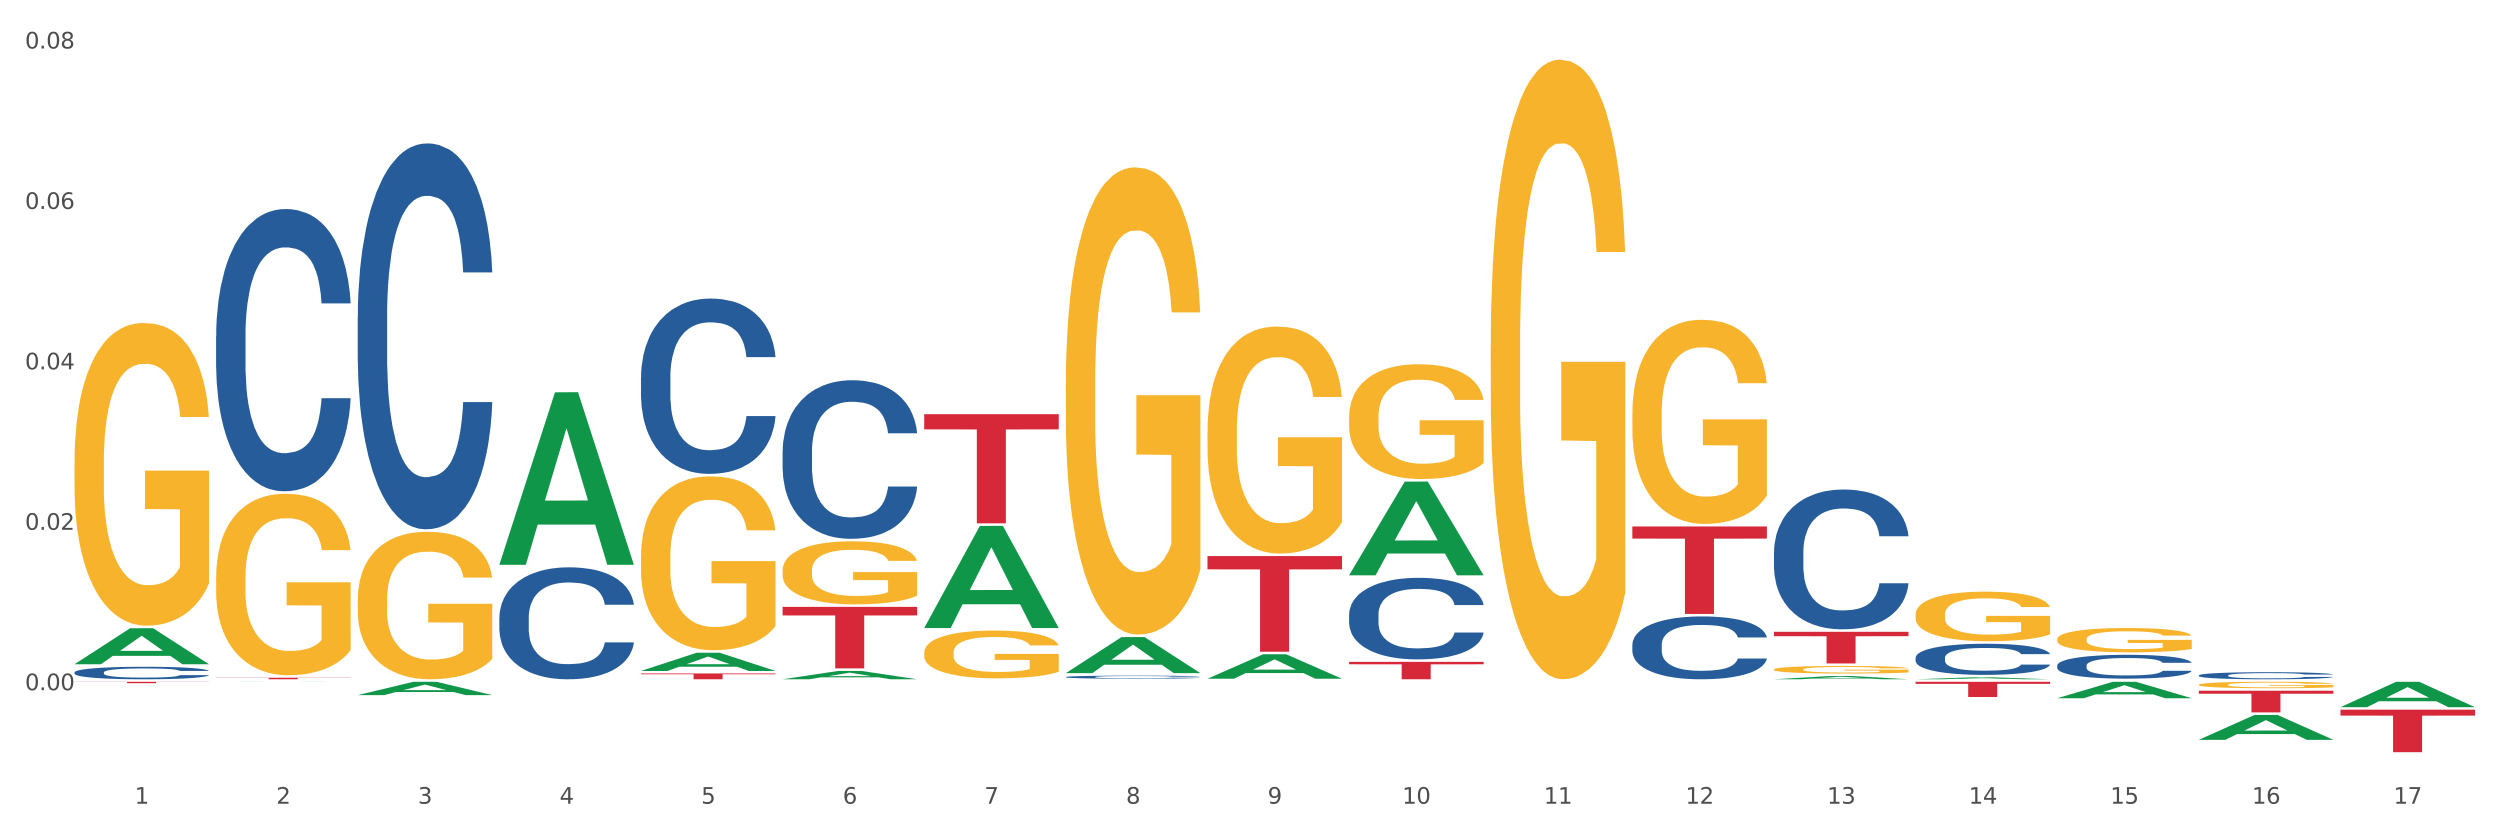 <?xml version="1.0" encoding="utf-8" standalone="no"?>
<!DOCTYPE svg PUBLIC "-//W3C//DTD SVG 1.1//EN"
  "http://www.w3.org/Graphics/SVG/1.1/DTD/svg11.dtd">
<svg xmlns:xlink="http://www.w3.org/1999/xlink" width="1080pt" height="360pt" viewBox="0 0 1080 360" xmlns="http://www.w3.org/2000/svg" version="1.1">
 <rect x="0" y="0" width="1080" height="360" fill="#333333" stroke="none"/>
 <defs>
  <style type="text/css">*{stroke-linejoin: round; stroke-linecap: butt}</style>
 </defs>
 <g id="figure_1">
  <g id="patch_1">
   <path d="M 0 360 
L 1080 360 
L 1080 0 
L 0 0 
z
" style="fill: #ffffff; stroke: #ffffff; stroke-linejoin: miter"/>
  </g>
  <g id="axes_1">
   <g id="matplotlib.axis_1">
    <g id="xtick_1">
     <g id="text_1">
      <!-- 1 -->
      <g style="fill: #4d4d4d" transform="translate(58.182 347.204) scale(0.096 -0.096)">
       <defs>
        <path id="DejaVuSans-31" d="M 794 531 
L 1825 531 
L 1825 4091 
L 703 3866 
L 703 4441 
L 1819 4666 
L 2450 4666 
L 2450 531 
L 3481 531 
L 3481 0 
L 794 0 
L 794 531 
z
" transform="scale(0.016)"/>
       </defs>
       <use xlink:href="#DejaVuSans-31"/>
      </g>
     </g>
    </g>
    <g id="xtick_2">
     <g id="text_2">
      <!-- 2 -->
      <g style="fill: #4d4d4d" transform="translate(119.364 347.204) scale(0.096 -0.096)">
       <defs>
        <path id="DejaVuSans-32" d="M 1228 531 
L 3431 531 
L 3431 0 
L 469 0 
L 469 531 
Q 828 903 1448 1529 
Q 2069 2156 2228 2338 
Q 2531 2678 2651 2914 
Q 2772 3150 2772 3378 
Q 2772 3750 2511 3984 
Q 2250 4219 1831 4219 
Q 1534 4219 1204 4116 
Q 875 4013 500 3803 
L 500 4441 
Q 881 4594 1212 4672 
Q 1544 4750 1819 4750 
Q 2544 4750 2975 4387 
Q 3406 4025 3406 3419 
Q 3406 3131 3298 2873 
Q 3191 2616 2906 2266 
Q 2828 2175 2409 1742 
Q 1991 1309 1228 531 
z
" transform="scale(0.016)"/>
       </defs>
       <use xlink:href="#DejaVuSans-32"/>
      </g>
     </g>
    </g>
    <g id="xtick_3">
     <g id="text_3">
      <!-- 3 -->
      <g style="fill: #4d4d4d" transform="translate(180.545 347.204) scale(0.096 -0.096)">
       <defs>
        <path id="DejaVuSans-33" d="M 2597 2516 
Q 3050 2419 3304 2112 
Q 3559 1806 3559 1356 
Q 3559 666 3084 287 
Q 2609 -91 1734 -91 
Q 1441 -91 1130 -33 
Q 819 25 488 141 
L 488 750 
Q 750 597 1062 519 
Q 1375 441 1716 441 
Q 2309 441 2620 675 
Q 2931 909 2931 1356 
Q 2931 1769 2642 2001 
Q 2353 2234 1838 2234 
L 1294 2234 
L 1294 2753 
L 1863 2753 
Q 2328 2753 2575 2939 
Q 2822 3125 2822 3475 
Q 2822 3834 2567 4026 
Q 2313 4219 1838 4219 
Q 1578 4219 1281 4162 
Q 984 4106 628 3988 
L 628 4550 
Q 988 4650 1302 4700 
Q 1616 4750 1894 4750 
Q 2613 4750 3031 4423 
Q 3450 4097 3450 3541 
Q 3450 3153 3228 2886 
Q 3006 2619 2597 2516 
z
" transform="scale(0.016)"/>
       </defs>
       <use xlink:href="#DejaVuSans-33"/>
      </g>
     </g>
    </g>
    <g id="xtick_4">
     <g id="text_4">
      <!-- 4 -->
      <g style="fill: #4d4d4d" transform="translate(241.726 347.204) scale(0.096 -0.096)">
       <defs>
        <path id="DejaVuSans-34" d="M 2419 4116 
L 825 1625 
L 2419 1625 
L 2419 4116 
z
M 2253 4666 
L 3047 4666 
L 3047 1625 
L 3713 1625 
L 3713 1100 
L 3047 1100 
L 3047 0 
L 2419 0 
L 2419 1100 
L 313 1100 
L 313 1709 
L 2253 4666 
z
" transform="scale(0.016)"/>
       </defs>
       <use xlink:href="#DejaVuSans-34"/>
      </g>
     </g>
    </g>
    <g id="xtick_5">
     <g id="text_5">
      <!-- 5 -->
      <g style="fill: #4d4d4d" transform="translate(302.908 347.204) scale(0.096 -0.096)">
       <defs>
        <path id="DejaVuSans-35" d="M 691 4666 
L 3169 4666 
L 3169 4134 
L 1269 4134 
L 1269 2991 
Q 1406 3038 1543 3061 
Q 1681 3084 1819 3084 
Q 2600 3084 3056 2656 
Q 3513 2228 3513 1497 
Q 3513 744 3044 326 
Q 2575 -91 1722 -91 
Q 1428 -91 1123 -41 
Q 819 9 494 109 
L 494 744 
Q 775 591 1075 516 
Q 1375 441 1709 441 
Q 2250 441 2565 725 
Q 2881 1009 2881 1497 
Q 2881 1984 2565 2268 
Q 2250 2553 1709 2553 
Q 1456 2553 1204 2497 
Q 953 2441 691 2322 
L 691 4666 
z
" transform="scale(0.016)"/>
       </defs>
       <use xlink:href="#DejaVuSans-35"/>
      </g>
     </g>
    </g>
    <g id="xtick_6">
     <g id="text_6">
      <!-- 6 -->
      <g style="fill: #4d4d4d" transform="translate(364.089 347.204) scale(0.096 -0.096)">
       <defs>
        <path id="DejaVuSans-36" d="M 2113 2584 
Q 1688 2584 1439 2293 
Q 1191 2003 1191 1497 
Q 1191 994 1439 701 
Q 1688 409 2113 409 
Q 2538 409 2786 701 
Q 3034 994 3034 1497 
Q 3034 2003 2786 2293 
Q 2538 2584 2113 2584 
z
M 3366 4563 
L 3366 3988 
Q 3128 4100 2886 4159 
Q 2644 4219 2406 4219 
Q 1781 4219 1451 3797 
Q 1122 3375 1075 2522 
Q 1259 2794 1537 2939 
Q 1816 3084 2150 3084 
Q 2853 3084 3261 2657 
Q 3669 2231 3669 1497 
Q 3669 778 3244 343 
Q 2819 -91 2113 -91 
Q 1303 -91 875 529 
Q 447 1150 447 2328 
Q 447 3434 972 4092 
Q 1497 4750 2381 4750 
Q 2619 4750 2861 4703 
Q 3103 4656 3366 4563 
z
" transform="scale(0.016)"/>
       </defs>
       <use xlink:href="#DejaVuSans-36"/>
      </g>
     </g>
    </g>
    <g id="xtick_7">
     <g id="text_7">
      <!-- 7 -->
      <g style="fill: #4d4d4d" transform="translate(425.271 347.204) scale(0.096 -0.096)">
       <defs>
        <path id="DejaVuSans-37" d="M 525 4666 
L 3525 4666 
L 3525 4397 
L 1831 0 
L 1172 0 
L 2766 4134 
L 525 4134 
L 525 4666 
z
" transform="scale(0.016)"/>
       </defs>
       <use xlink:href="#DejaVuSans-37"/>
      </g>
     </g>
    </g>
    <g id="xtick_8">
     <g id="text_8">
      <!-- 8 -->
      <g style="fill: #4d4d4d" transform="translate(486.452 347.204) scale(0.096 -0.096)">
       <defs>
        <path id="DejaVuSans-38" d="M 2034 2216 
Q 1584 2216 1326 1975 
Q 1069 1734 1069 1313 
Q 1069 891 1326 650 
Q 1584 409 2034 409 
Q 2484 409 2743 651 
Q 3003 894 3003 1313 
Q 3003 1734 2745 1975 
Q 2488 2216 2034 2216 
z
M 1403 2484 
Q 997 2584 770 2862 
Q 544 3141 544 3541 
Q 544 4100 942 4425 
Q 1341 4750 2034 4750 
Q 2731 4750 3128 4425 
Q 3525 4100 3525 3541 
Q 3525 3141 3298 2862 
Q 3072 2584 2669 2484 
Q 3125 2378 3379 2068 
Q 3634 1759 3634 1313 
Q 3634 634 3220 271 
Q 2806 -91 2034 -91 
Q 1263 -91 848 271 
Q 434 634 434 1313 
Q 434 1759 690 2068 
Q 947 2378 1403 2484 
z
M 1172 3481 
Q 1172 3119 1398 2916 
Q 1625 2713 2034 2713 
Q 2441 2713 2670 2916 
Q 2900 3119 2900 3481 
Q 2900 3844 2670 4047 
Q 2441 4250 2034 4250 
Q 1625 4250 1398 4047 
Q 1172 3844 1172 3481 
z
" transform="scale(0.016)"/>
       </defs>
       <use xlink:href="#DejaVuSans-38"/>
      </g>
     </g>
    </g>
    <g id="xtick_9">
     <g id="text_9">
      <!-- 9 -->
      <g style="fill: #4d4d4d" transform="translate(547.634 347.204) scale(0.096 -0.096)">
       <defs>
        <path id="DejaVuSans-39" d="M 703 97 
L 703 672 
Q 941 559 1184 500 
Q 1428 441 1663 441 
Q 2288 441 2617 861 
Q 2947 1281 2994 2138 
Q 2813 1869 2534 1725 
Q 2256 1581 1919 1581 
Q 1219 1581 811 2004 
Q 403 2428 403 3163 
Q 403 3881 828 4315 
Q 1253 4750 1959 4750 
Q 2769 4750 3195 4129 
Q 3622 3509 3622 2328 
Q 3622 1225 3098 567 
Q 2575 -91 1691 -91 
Q 1453 -91 1209 -44 
Q 966 3 703 97 
z
M 1959 2075 
Q 2384 2075 2632 2365 
Q 2881 2656 2881 3163 
Q 2881 3666 2632 3958 
Q 2384 4250 1959 4250 
Q 1534 4250 1286 3958 
Q 1038 3666 1038 3163 
Q 1038 2656 1286 2365 
Q 1534 2075 1959 2075 
z
" transform="scale(0.016)"/>
       </defs>
       <use xlink:href="#DejaVuSans-39"/>
      </g>
     </g>
    </g>
    <g id="xtick_10">
     <g id="text_10">
      <!-- 10 -->
      <g style="fill: #4d4d4d" transform="translate(605.761 347.204) scale(0.096 -0.096)">
       <defs>
        <path id="DejaVuSans-30" d="M 2034 4250 
Q 1547 4250 1301 3770 
Q 1056 3291 1056 2328 
Q 1056 1369 1301 889 
Q 1547 409 2034 409 
Q 2525 409 2770 889 
Q 3016 1369 3016 2328 
Q 3016 3291 2770 3770 
Q 2525 4250 2034 4250 
z
M 2034 4750 
Q 2819 4750 3233 4129 
Q 3647 3509 3647 2328 
Q 3647 1150 3233 529 
Q 2819 -91 2034 -91 
Q 1250 -91 836 529 
Q 422 1150 422 2328 
Q 422 3509 836 4129 
Q 1250 4750 2034 4750 
z
" transform="scale(0.016)"/>
       </defs>
       <use xlink:href="#DejaVuSans-31"/>
       <use xlink:href="#DejaVuSans-30" transform="translate(63.623 0)"/>
      </g>
     </g>
    </g>
    <g id="xtick_11">
     <g id="text_11">
      <!-- 11 -->
      <g style="fill: #4d4d4d" transform="translate(666.942 347.204) scale(0.096 -0.096)">
       <use xlink:href="#DejaVuSans-31"/>
       <use xlink:href="#DejaVuSans-31" transform="translate(63.623 0)"/>
      </g>
     </g>
    </g>
    <g id="xtick_12">
     <g id="text_12">
      <!-- 12 -->
      <g style="fill: #4d4d4d" transform="translate(728.124 347.204) scale(0.096 -0.096)">
       <use xlink:href="#DejaVuSans-31"/>
       <use xlink:href="#DejaVuSans-32" transform="translate(63.623 0)"/>
      </g>
     </g>
    </g>
    <g id="xtick_13">
     <g id="text_13">
      <!-- 13 -->
      <g style="fill: #4d4d4d" transform="translate(789.305 347.204) scale(0.096 -0.096)">
       <use xlink:href="#DejaVuSans-31"/>
       <use xlink:href="#DejaVuSans-33" transform="translate(63.623 0)"/>
      </g>
     </g>
    </g>
    <g id="xtick_14">
     <g id="text_14">
      <!-- 14 -->
      <g style="fill: #4d4d4d" transform="translate(850.487 347.204) scale(0.096 -0.096)">
       <use xlink:href="#DejaVuSans-31"/>
       <use xlink:href="#DejaVuSans-34" transform="translate(63.623 0)"/>
      </g>
     </g>
    </g>
    <g id="xtick_15">
     <g id="text_15">
      <!-- 15 -->
      <g style="fill: #4d4d4d" transform="translate(911.668 347.204) scale(0.096 -0.096)">
       <use xlink:href="#DejaVuSans-31"/>
       <use xlink:href="#DejaVuSans-35" transform="translate(63.623 0)"/>
      </g>
     </g>
    </g>
    <g id="xtick_16">
     <g id="text_16">
      <!-- 16 -->
      <g style="fill: #4d4d4d" transform="translate(972.849 347.204) scale(0.096 -0.096)">
       <use xlink:href="#DejaVuSans-31"/>
       <use xlink:href="#DejaVuSans-36" transform="translate(63.623 0)"/>
      </g>
     </g>
    </g>
    <g id="xtick_17">
     <g id="text_17">
      <!-- 17 -->
      <g style="fill: #4d4d4d" transform="translate(1034.031 347.204) scale(0.096 -0.096)">
       <use xlink:href="#DejaVuSans-31"/>
       <use xlink:href="#DejaVuSans-37" transform="translate(63.623 0)"/>
      </g>
     </g>
    </g>
    <g id="xtick_18"/>
    <g id="xtick_19"/>
    <g id="xtick_20"/>
    <g id="xtick_21"/>
    <g id="xtick_22"/>
    <g id="xtick_23"/>
    <g id="xtick_24"/>
    <g id="xtick_25"/>
    <g id="xtick_26"/>
    <g id="xtick_27"/>
    <g id="xtick_28"/>
    <g id="xtick_29"/>
    <g id="xtick_30"/>
    <g id="xtick_31"/>
    <g id="xtick_32"/>
    <g id="xtick_33"/>
   </g>
   <g id="matplotlib.axis_2">
    <g id="ytick_1">
     <g id="text_18">
      <!-- 0.00 -->
      <g style="fill: #4d4d4d" transform="translate(10.8 298.171) scale(0.096 -0.096)">
       <defs>
        <path id="DejaVuSans-2e" d="M 684 794 
L 1344 794 
L 1344 0 
L 684 0 
L 684 794 
z
" transform="scale(0.016)"/>
       </defs>
       <use xlink:href="#DejaVuSans-30"/>
       <use xlink:href="#DejaVuSans-2e" transform="translate(63.623 0)"/>
       <use xlink:href="#DejaVuSans-30" transform="translate(95.41 0)"/>
       <use xlink:href="#DejaVuSans-30" transform="translate(159.033 0)"/>
      </g>
     </g>
    </g>
    <g id="ytick_2">
     <g id="text_19">
      <!-- 0.02 -->
      <g style="fill: #4d4d4d" transform="translate(10.8 228.868) scale(0.096 -0.096)">
       <use xlink:href="#DejaVuSans-30"/>
       <use xlink:href="#DejaVuSans-2e" transform="translate(63.623 0)"/>
       <use xlink:href="#DejaVuSans-30" transform="translate(95.41 0)"/>
       <use xlink:href="#DejaVuSans-32" transform="translate(159.033 0)"/>
      </g>
     </g>
    </g>
    <g id="ytick_3">
     <g id="text_20">
      <!-- 0.04 -->
      <g style="fill: #4d4d4d" transform="translate(10.8 159.564) scale(0.096 -0.096)">
       <use xlink:href="#DejaVuSans-30"/>
       <use xlink:href="#DejaVuSans-2e" transform="translate(63.623 0)"/>
       <use xlink:href="#DejaVuSans-30" transform="translate(95.41 0)"/>
       <use xlink:href="#DejaVuSans-34" transform="translate(159.033 0)"/>
      </g>
     </g>
    </g>
    <g id="ytick_4">
     <g id="text_21">
      <!-- 0.06 -->
      <g style="fill: #4d4d4d" transform="translate(10.8 90.261) scale(0.096 -0.096)">
       <use xlink:href="#DejaVuSans-30"/>
       <use xlink:href="#DejaVuSans-2e" transform="translate(63.623 0)"/>
       <use xlink:href="#DejaVuSans-30" transform="translate(95.41 0)"/>
       <use xlink:href="#DejaVuSans-36" transform="translate(159.033 0)"/>
      </g>
     </g>
    </g>
    <g id="ytick_5">
     <g id="text_22">
      <!-- 0.08 -->
      <g style="fill: #4d4d4d" transform="translate(10.8 20.957) scale(0.096 -0.096)">
       <use xlink:href="#DejaVuSans-30"/>
       <use xlink:href="#DejaVuSans-2e" transform="translate(63.623 0)"/>
       <use xlink:href="#DejaVuSans-30" transform="translate(95.41 0)"/>
       <use xlink:href="#DejaVuSans-38" transform="translate(159.033 0)"/>
      </g>
     </g>
    </g>
    <g id="ytick_6"/>
    <g id="ytick_7"/>
    <g id="ytick_8"/>
    <g id="ytick_9"/>
    <g id="ytick_10"/>
   </g>
   <g id="PolyCollection_1">
    <path d="M 32.175 286.94 
L 32.235 286.925 
L 56.203 271.402 
L 66.15 271.387 
L 90.297 286.969 
L 78.793 286.969 
L 73.58 283.34 
L 48.833 283.34 
L 48.653 283.399 
L 43.62 286.969 
L 32.175 286.969 
L 32.175 286.94 
L 51.949 281.175 
L 70.464 281.16 
L 61.296 274.708 
L 61.176 274.679 
L 61.056 274.723 
L 51.889 281.16 
L 51.949 281.175 
L 32.175 286.94 
z
" clip-path="url(#p0bbb0113e1)" style="fill: #109648"/>
    <path d="M 338.082 262.17 
L 396.204 262.17 
L 396.204 265.865 
L 373.341 265.89 
L 373.341 288.758 
L 360.808 288.758 
L 360.808 265.89 
L 338.082 265.865 
L 338.082 262.195 
L 338.082 262.17 
z
" clip-path="url(#p0bbb0113e1)" style="fill: #d62839"/>
    <path d="M 399.263 178.93 
L 457.386 178.93 
L 457.386 185.484 
L 434.523 185.528 
L 434.523 226.091 
L 421.989 226.091 
L 421.989 185.528 
L 399.263 185.484 
L 399.263 178.974 
L 399.263 178.93 
z
" clip-path="url(#p0bbb0113e1)" style="fill: #d62839"/>
    <path d="M 582.808 285.932 
L 640.93 285.932 
L 640.93 286.977 
L 618.067 286.984 
L 618.067 293.449 
L 605.533 293.449 
L 605.533 286.984 
L 582.808 286.977 
L 582.808 285.94 
L 582.808 285.932 
z
" clip-path="url(#p0bbb0113e1)" style="fill: #d62839"/>
    <path d="M 705.171 227.42 
L 763.293 227.42 
L 763.293 232.674 
L 740.43 232.709 
L 740.43 265.222 
L 727.896 265.222 
L 727.896 232.709 
L 705.171 232.674 
L 705.171 227.456 
L 705.171 227.42 
z
" clip-path="url(#p0bbb0113e1)" style="fill: #d62839"/>
    <path d="M 766.352 272.944 
L 824.474 272.944 
L 824.474 274.844 
L 801.611 274.857 
L 801.611 286.619 
L 789.078 286.619 
L 789.078 274.857 
L 766.352 274.844 
L 766.352 272.957 
L 766.352 272.944 
z
" clip-path="url(#p0bbb0113e1)" style="fill: #d62839"/>
    <path d="M 827.533 294.524 
L 885.656 294.524 
L 885.656 295.438 
L 862.792 295.444 
L 862.792 301.099 
L 850.259 301.099 
L 850.259 295.444 
L 827.533 295.438 
L 827.533 294.53 
L 827.533 294.524 
z
" clip-path="url(#p0bbb0113e1)" style="fill: #d62839"/>
    <path d="M 949.896 298.394 
L 1008.019 298.394 
L 1008.019 299.697 
L 985.155 299.706 
L 985.155 307.77 
L 972.622 307.77 
L 972.622 299.706 
L 949.896 299.697 
L 949.896 298.403 
L 949.896 298.394 
z
" clip-path="url(#p0bbb0113e1)" style="fill: #d62839"/>
    <path d="M 276.901 290.933 
L 335.023 290.933 
L 335.023 291.282 
L 312.16 291.285 
L 312.16 293.449 
L 299.626 293.449 
L 299.626 291.285 
L 276.901 291.282 
L 276.901 290.935 
L 276.901 290.933 
z
" clip-path="url(#p0bbb0113e1)" style="fill: #d62839"/>
    <path d="M 1011.078 306.59 
L 1069.2 306.59 
L 1069.2 309.142 
L 1046.337 309.159 
L 1046.337 324.95 
L 1033.803 324.95 
L 1033.803 309.159 
L 1011.078 309.142 
L 1011.078 306.608 
L 1011.078 306.59 
z
" clip-path="url(#p0bbb0113e1)" style="fill: #d62839"/>
    <path d="M 643.989 149.459 
L 644.058 149.214 
L 644.058 140.414 
L 644.195 132.835 
L 644.881 114.5 
L 645.911 99.344 
L 646.665 91.276 
L 647.42 84.676 
L 648.312 78.075 
L 649.41 71.23 
L 651.4 61.207 
L 652.635 56.073 
L 654.145 50.695 
L 656.89 42.872 
L 658.88 38.472 
L 660.939 34.805 
L 664.301 30.404 
L 666.497 28.449 
L 668.83 26.982 
L 671.644 26.004 
L 673.771 25.759 
L 678.437 26.493 
L 682.417 28.693 
L 684.339 30.404 
L 686.809 33.338 
L 688.113 35.294 
L 690.24 39.205 
L 692.436 44.339 
L 693.946 48.739 
L 696.21 57.051 
L 697.926 65.363 
L 699.504 75.63 
L 700.327 82.72 
L 700.945 89.32 
L 701.494 96.899 
L 702.043 108.878 
L 689.691 108.878 
L 689.211 100.321 
L 688.456 92.254 
L 687.358 84.431 
L 686.397 79.542 
L 684.75 73.43 
L 683.241 69.519 
L 681.662 66.585 
L 679.741 64.141 
L 678.231 62.918 
L 676.104 61.94 
L 671.918 62.185 
L 669.105 64.141 
L 667.183 66.585 
L 665.948 68.785 
L 664.85 71.23 
L 663.615 74.653 
L 662.174 79.786 
L 661.145 84.431 
L 660.115 90.298 
L 659.292 96.166 
L 658.537 103.011 
L 657.919 110.344 
L 657.439 117.923 
L 657.027 127.213 
L 656.684 142.614 
L 656.684 176.106 
L 656.821 183.684 
L 657.164 193.707 
L 657.576 201.286 
L 658.262 210.331 
L 658.88 216.442 
L 660.047 225.243 
L 661.35 232.577 
L 662.38 237.222 
L 663.409 241.133 
L 665.193 246.512 
L 667.183 250.912 
L 668.899 253.601 
L 671.232 256.046 
L 672.81 257.024 
L 674.183 257.513 
L 677.545 257.513 
L 679.947 256.779 
L 682.623 255.068 
L 684.682 252.868 
L 686.397 250.179 
L 688.319 245.778 
L 689.554 241.622 
L 689.554 190.529 
L 674.457 190.285 
L 674.457 156.304 
L 702.112 156.304 
L 702.112 256.046 
L 700.945 261.18 
L 699.641 265.824 
L 698.269 269.98 
L 696.21 275.114 
L 693.74 280.003 
L 691.544 283.426 
L 689.211 286.36 
L 686.466 289.049 
L 682.898 291.493 
L 680.702 292.471 
L 677.957 293.205 
L 674.732 293.449 
L 671.918 292.96 
L 669.173 291.738 
L 666.291 289.538 
L 663.478 286.36 
L 661.35 283.181 
L 659.223 279.27 
L 656.959 274.136 
L 655.174 269.247 
L 653.802 264.847 
L 652.292 259.224 
L 650.645 251.89 
L 649.41 245.289 
L 648.312 238.444 
L 647.146 229.644 
L 646.322 222.065 
L 645.499 212.531 
L 645.018 205.442 
L 644.47 194.441 
L 644.058 179.039 
L 643.989 149.459 
z
" clip-path="url(#p0bbb0113e1)" style="fill: #f7b32b"/>
    <path d="M 582.808 180.275 
L 582.876 180.23 
L 582.876 178.599 
L 583.014 177.195 
L 583.7 173.799 
L 584.729 170.991 
L 585.484 169.496 
L 586.239 168.273 
L 587.131 167.05 
L 588.229 165.782 
L 590.219 163.925 
L 591.454 162.974 
L 592.964 161.978 
L 595.709 160.528 
L 597.699 159.713 
L 599.757 159.034 
L 603.12 158.219 
L 605.316 157.856 
L 607.649 157.584 
L 610.462 157.403 
L 612.589 157.358 
L 617.256 157.494 
L 621.236 157.901 
L 623.157 158.219 
L 625.628 158.762 
L 626.931 159.124 
L 629.059 159.849 
L 631.254 160.8 
L 632.764 161.615 
L 635.029 163.155 
L 636.744 164.695 
L 638.322 166.597 
L 639.146 167.911 
L 639.764 169.134 
L 640.312 170.538 
L 640.861 172.757 
L 628.51 172.757 
L 628.029 171.172 
L 627.274 169.677 
L 626.176 168.228 
L 625.216 167.322 
L 623.569 166.19 
L 622.059 165.465 
L 620.481 164.922 
L 618.56 164.469 
L 617.05 164.242 
L 614.923 164.061 
L 610.737 164.106 
L 607.923 164.469 
L 606.002 164.922 
L 604.767 165.329 
L 603.669 165.782 
L 602.433 166.416 
L 600.992 167.367 
L 599.963 168.228 
L 598.934 169.315 
L 598.11 170.402 
L 597.355 171.67 
L 596.738 173.029 
L 596.258 174.433 
L 595.846 176.154 
L 595.503 179.007 
L 595.503 185.212 
L 595.64 186.616 
L 595.983 188.473 
L 596.395 189.877 
L 597.081 191.553 
L 597.699 192.685 
L 598.865 194.315 
L 600.169 195.674 
L 601.198 196.534 
L 602.228 197.259 
L 604.012 198.256 
L 606.002 199.071 
L 607.717 199.569 
L 610.05 200.022 
L 611.629 200.203 
L 613.001 200.294 
L 616.364 200.294 
L 618.765 200.158 
L 621.442 199.841 
L 623.5 199.433 
L 625.216 198.935 
L 627.137 198.12 
L 628.372 197.35 
L 628.372 187.884 
L 613.276 187.839 
L 613.276 181.543 
L 640.93 181.543 
L 640.93 200.022 
L 639.764 200.973 
L 638.46 201.833 
L 637.087 202.603 
L 635.029 203.555 
L 632.558 204.46 
L 630.362 205.094 
L 628.029 205.638 
L 625.284 206.136 
L 621.716 206.589 
L 619.52 206.77 
L 616.775 206.906 
L 613.55 206.951 
L 610.737 206.861 
L 607.992 206.634 
L 605.11 206.227 
L 602.296 205.638 
L 600.169 205.049 
L 598.042 204.324 
L 595.777 203.373 
L 593.993 202.468 
L 592.621 201.652 
L 591.111 200.611 
L 589.464 199.252 
L 588.229 198.029 
L 587.131 196.761 
L 585.964 195.13 
L 585.141 193.726 
L 584.317 191.96 
L 583.837 190.647 
L 583.288 188.609 
L 582.876 185.755 
L 582.808 180.275 
z
" clip-path="url(#p0bbb0113e1)" style="fill: #f7b32b"/>
    <path d="M 521.626 186.382 
L 521.695 186.292 
L 521.695 183.068 
L 521.832 180.291 
L 522.518 173.574 
L 523.548 168.02 
L 524.303 165.065 
L 525.057 162.646 
L 525.949 160.228 
L 527.047 157.72 
L 529.037 154.048 
L 530.273 152.167 
L 531.782 150.196 
L 534.527 147.33 
L 536.517 145.718 
L 538.576 144.375 
L 541.938 142.762 
L 544.134 142.046 
L 546.467 141.508 
L 549.281 141.15 
L 551.408 141.061 
L 556.074 141.329 
L 560.054 142.135 
L 561.976 142.762 
L 564.446 143.837 
L 565.75 144.554 
L 567.877 145.987 
L 570.073 147.868 
L 571.583 149.48 
L 573.847 152.525 
L 575.563 155.571 
L 577.141 159.332 
L 577.965 161.93 
L 578.582 164.348 
L 579.131 167.125 
L 579.68 171.514 
L 567.328 171.514 
L 566.848 168.379 
L 566.093 165.423 
L 564.995 162.557 
L 564.034 160.765 
L 562.387 158.526 
L 560.878 157.093 
L 559.299 156.018 
L 557.378 155.123 
L 555.868 154.675 
L 553.741 154.317 
L 549.555 154.406 
L 546.742 155.123 
L 544.82 156.018 
L 543.585 156.824 
L 542.487 157.72 
L 541.252 158.974 
L 539.811 160.855 
L 538.782 162.557 
L 537.752 164.706 
L 536.929 166.856 
L 536.174 169.364 
L 535.556 172.051 
L 535.076 174.828 
L 534.664 178.231 
L 534.321 183.874 
L 534.321 196.145 
L 534.459 198.921 
L 534.802 202.594 
L 535.213 205.37 
L 535.9 208.684 
L 536.517 210.923 
L 537.684 214.148 
L 538.988 216.835 
L 540.017 218.537 
L 541.046 219.97 
L 542.83 221.94 
L 544.82 223.552 
L 546.536 224.538 
L 548.869 225.433 
L 550.447 225.792 
L 551.82 225.971 
L 555.182 225.971 
L 557.584 225.702 
L 560.26 225.075 
L 562.319 224.269 
L 564.034 223.284 
L 565.956 221.671 
L 567.191 220.149 
L 567.191 201.429 
L 552.094 201.34 
L 552.094 188.89 
L 579.749 188.89 
L 579.749 225.433 
L 578.582 227.314 
L 577.278 229.016 
L 575.906 230.539 
L 573.847 232.42 
L 571.377 234.211 
L 569.181 235.465 
L 566.848 236.54 
L 564.103 237.525 
L 560.535 238.421 
L 558.339 238.779 
L 555.594 239.048 
L 552.369 239.137 
L 549.555 238.958 
L 546.81 238.51 
L 543.928 237.704 
L 541.115 236.54 
L 538.988 235.375 
L 536.86 233.942 
L 534.596 232.061 
L 532.812 230.27 
L 531.439 228.658 
L 529.93 226.598 
L 528.283 223.911 
L 527.047 221.492 
L 525.949 218.984 
L 524.783 215.76 
L 523.959 212.983 
L 523.136 209.49 
L 522.656 206.893 
L 522.107 202.862 
L 521.695 197.219 
L 521.626 186.382 
z
" clip-path="url(#p0bbb0113e1)" style="fill: #f7b32b"/>
    <path d="M 460.445 165.565 
L 460.514 165.38 
L 460.514 158.744 
L 460.651 153.03 
L 461.337 139.204 
L 462.366 127.776 
L 463.121 121.692 
L 463.876 116.715 
L 464.768 111.738 
L 465.866 106.577 
L 467.856 99.019 
L 469.091 95.148 
L 470.601 91.093 
L 473.346 85.194 
L 475.336 81.876 
L 477.394 79.111 
L 480.757 75.793 
L 482.953 74.318 
L 485.286 73.212 
L 488.099 72.475 
L 490.227 72.29 
L 494.893 72.843 
L 498.873 74.502 
L 500.794 75.793 
L 503.265 78.005 
L 504.568 79.479 
L 506.696 82.429 
L 508.892 86.3 
L 510.401 89.618 
L 512.666 95.885 
L 514.381 102.153 
L 515.96 109.895 
L 516.783 115.241 
L 517.401 120.218 
L 517.95 125.932 
L 518.499 134.965 
L 506.147 134.965 
L 505.666 128.513 
L 504.912 122.43 
L 503.814 116.531 
L 502.853 112.844 
L 501.206 108.236 
L 499.696 105.287 
L 498.118 103.074 
L 496.197 101.231 
L 494.687 100.309 
L 492.56 99.572 
L 488.374 99.756 
L 485.56 101.231 
L 483.639 103.074 
L 482.404 104.733 
L 481.306 106.577 
L 480.071 109.158 
L 478.63 113.029 
L 477.6 116.531 
L 476.571 120.955 
L 475.747 125.379 
L 474.993 130.541 
L 474.375 136.071 
L 473.895 141.785 
L 473.483 148.79 
L 473.14 160.403 
L 473.14 185.657 
L 473.277 191.372 
L 473.62 198.93 
L 474.032 204.644 
L 474.718 211.464 
L 475.336 216.073 
L 476.502 222.709 
L 477.806 228.239 
L 478.835 231.741 
L 479.865 234.691 
L 481.649 238.746 
L 483.639 242.064 
L 485.354 244.092 
L 487.688 245.935 
L 489.266 246.673 
L 490.638 247.041 
L 494.001 247.041 
L 496.403 246.488 
L 499.079 245.198 
L 501.137 243.539 
L 502.853 241.511 
L 504.774 238.193 
L 506.01 235.06 
L 506.01 196.533 
L 490.913 196.349 
L 490.913 170.726 
L 518.567 170.726 
L 518.567 245.935 
L 517.401 249.806 
L 516.097 253.309 
L 514.724 256.443 
L 512.666 260.314 
L 510.195 264 
L 508 266.581 
L 505.666 268.793 
L 502.922 270.821 
L 499.353 272.664 
L 497.157 273.402 
L 494.413 273.955 
L 491.187 274.139 
L 488.374 273.77 
L 485.629 272.849 
L 482.747 271.19 
L 479.933 268.793 
L 477.806 266.397 
L 475.679 263.447 
L 473.414 259.576 
L 471.63 255.89 
L 470.258 252.572 
L 468.748 248.332 
L 467.101 242.802 
L 465.866 237.825 
L 464.768 232.663 
L 463.601 226.027 
L 462.778 220.313 
L 461.955 213.123 
L 461.474 207.778 
L 460.925 199.483 
L 460.514 187.869 
L 460.445 165.565 
z
" clip-path="url(#p0bbb0113e1)" style="fill: #f7b32b"/>
    <path d="M 399.263 281.942 
L 399.332 281.923 
L 399.332 281.245 
L 399.469 280.66 
L 400.156 279.247 
L 401.185 278.079 
L 401.94 277.457 
L 402.695 276.948 
L 403.587 276.439 
L 404.685 275.911 
L 406.675 275.139 
L 407.91 274.743 
L 409.419 274.328 
L 412.164 273.725 
L 414.154 273.386 
L 416.213 273.103 
L 419.575 272.764 
L 421.771 272.613 
L 424.104 272.5 
L 426.918 272.425 
L 429.045 272.406 
L 433.711 272.463 
L 437.691 272.632 
L 439.613 272.764 
L 442.083 272.99 
L 443.387 273.141 
L 445.514 273.443 
L 447.71 273.838 
L 449.22 274.178 
L 451.484 274.818 
L 453.2 275.459 
L 454.778 276.251 
L 455.602 276.797 
L 456.219 277.306 
L 456.768 277.89 
L 457.317 278.813 
L 444.965 278.813 
L 444.485 278.154 
L 443.73 277.532 
L 442.632 276.929 
L 441.672 276.552 
L 440.025 276.081 
L 438.515 275.779 
L 436.937 275.553 
L 435.015 275.365 
L 433.506 275.271 
L 431.378 275.195 
L 427.192 275.214 
L 424.379 275.365 
L 422.458 275.553 
L 421.222 275.723 
L 420.124 275.911 
L 418.889 276.175 
L 417.448 276.571 
L 416.419 276.929 
L 415.39 277.381 
L 414.566 277.834 
L 413.811 278.361 
L 413.194 278.927 
L 412.713 279.511 
L 412.302 280.227 
L 411.958 281.414 
L 411.958 283.996 
L 412.096 284.58 
L 412.439 285.353 
L 412.851 285.937 
L 413.537 286.634 
L 414.154 287.105 
L 415.321 287.784 
L 416.625 288.349 
L 417.654 288.707 
L 418.683 289.009 
L 420.468 289.423 
L 422.458 289.763 
L 424.173 289.97 
L 426.506 290.158 
L 428.084 290.234 
L 429.457 290.272 
L 432.819 290.272 
L 435.221 290.215 
L 437.897 290.083 
L 439.956 289.913 
L 441.672 289.706 
L 443.593 289.367 
L 444.828 289.047 
L 444.828 285.108 
L 429.731 285.089 
L 429.731 282.47 
L 457.386 282.47 
L 457.386 290.158 
L 456.219 290.554 
L 454.915 290.912 
L 453.543 291.233 
L 451.484 291.628 
L 449.014 292.005 
L 446.818 292.269 
L 444.485 292.495 
L 441.74 292.703 
L 438.172 292.891 
L 435.976 292.966 
L 433.231 293.023 
L 430.006 293.042 
L 427.192 293.004 
L 424.448 292.91 
L 421.565 292.74 
L 418.752 292.495 
L 416.625 292.25 
L 414.497 291.949 
L 412.233 291.553 
L 410.449 291.176 
L 409.076 290.837 
L 407.567 290.403 
L 405.92 289.838 
L 404.685 289.329 
L 403.587 288.802 
L 402.42 288.123 
L 401.597 287.539 
L 400.773 286.804 
L 400.293 286.257 
L 399.744 285.409 
L 399.332 284.222 
L 399.263 281.942 
z
" clip-path="url(#p0bbb0113e1)" style="fill: #f7b32b"/>
    <path d="M 338.082 246.438 
L 338.151 246.413 
L 338.151 245.517 
L 338.288 244.745 
L 338.974 242.879 
L 340.003 241.336 
L 340.758 240.515 
L 341.513 239.843 
L 342.405 239.171 
L 343.503 238.474 
L 345.493 237.454 
L 346.728 236.931 
L 348.238 236.384 
L 350.983 235.588 
L 352.973 235.14 
L 355.032 234.766 
L 358.394 234.318 
L 360.59 234.119 
L 362.923 233.97 
L 365.737 233.871 
L 367.864 233.846 
L 372.53 233.92 
L 376.51 234.144 
L 378.431 234.318 
L 380.902 234.617 
L 382.206 234.816 
L 384.333 235.214 
L 386.529 235.737 
L 388.038 236.185 
L 390.303 237.031 
L 392.019 237.877 
L 393.597 238.922 
L 394.42 239.644 
L 395.038 240.316 
L 395.587 241.087 
L 396.136 242.307 
L 383.784 242.307 
L 383.304 241.436 
L 382.549 240.614 
L 381.451 239.818 
L 380.49 239.32 
L 378.843 238.698 
L 377.334 238.3 
L 375.755 238.001 
L 373.834 237.753 
L 372.324 237.628 
L 370.197 237.529 
L 366.011 237.554 
L 363.198 237.753 
L 361.276 238.001 
L 360.041 238.225 
L 358.943 238.474 
L 357.708 238.823 
L 356.267 239.345 
L 355.237 239.818 
L 354.208 240.415 
L 353.385 241.013 
L 352.63 241.709 
L 352.012 242.456 
L 351.532 243.227 
L 351.12 244.173 
L 350.777 245.741 
L 350.777 249.15 
L 350.914 249.921 
L 351.257 250.942 
L 351.669 251.713 
L 352.355 252.634 
L 352.973 253.256 
L 354.139 254.152 
L 355.443 254.899 
L 356.473 255.371 
L 357.502 255.77 
L 359.286 256.317 
L 361.276 256.765 
L 362.992 257.039 
L 365.325 257.288 
L 366.903 257.387 
L 368.276 257.437 
L 371.638 257.437 
L 374.04 257.362 
L 376.716 257.188 
L 378.775 256.964 
L 380.49 256.69 
L 382.412 256.242 
L 383.647 255.819 
L 383.647 250.618 
L 368.55 250.593 
L 368.55 247.134 
L 396.204 247.134 
L 396.204 257.288 
L 395.038 257.81 
L 393.734 258.283 
L 392.362 258.706 
L 390.303 259.229 
L 387.833 259.726 
L 385.637 260.075 
L 383.304 260.373 
L 380.559 260.647 
L 376.99 260.896 
L 374.795 260.995 
L 372.05 261.07 
L 368.824 261.095 
L 366.011 261.045 
L 363.266 260.921 
L 360.384 260.697 
L 357.571 260.373 
L 355.443 260.05 
L 353.316 259.652 
L 351.052 259.129 
L 349.267 258.631 
L 347.895 258.183 
L 346.385 257.611 
L 344.738 256.864 
L 343.503 256.193 
L 342.405 255.496 
L 341.239 254.6 
L 340.415 253.828 
L 339.592 252.858 
L 339.111 252.136 
L 338.562 251.016 
L 338.151 249.449 
L 338.082 246.438 
z
" clip-path="url(#p0bbb0113e1)" style="fill: #f7b32b"/>
    <path d="M 276.901 240.498 
L 276.969 240.429 
L 276.969 237.96 
L 277.107 235.833 
L 277.793 230.688 
L 278.822 226.434 
L 279.577 224.17 
L 280.332 222.318 
L 281.224 220.466 
L 282.322 218.545 
L 284.312 215.732 
L 285.547 214.291 
L 287.057 212.782 
L 289.801 210.587 
L 291.792 209.352 
L 293.85 208.323 
L 297.213 207.088 
L 299.408 206.539 
L 301.742 206.128 
L 304.555 205.853 
L 306.682 205.785 
L 311.349 205.99 
L 315.329 206.608 
L 317.25 207.088 
L 319.72 207.911 
L 321.024 208.46 
L 323.152 209.558 
L 325.347 210.998 
L 326.857 212.233 
L 329.122 214.566 
L 330.837 216.898 
L 332.415 219.78 
L 333.239 221.769 
L 333.856 223.622 
L 334.405 225.748 
L 334.954 229.11 
L 322.603 229.11 
L 322.122 226.709 
L 321.367 224.445 
L 320.269 222.249 
L 319.309 220.877 
L 317.662 219.162 
L 316.152 218.065 
L 314.574 217.241 
L 312.652 216.555 
L 311.143 216.212 
L 309.015 215.938 
L 304.83 216.007 
L 302.016 216.555 
L 300.095 217.241 
L 298.86 217.859 
L 297.762 218.545 
L 296.526 219.505 
L 295.085 220.946 
L 294.056 222.249 
L 293.027 223.896 
L 292.203 225.542 
L 291.448 227.463 
L 290.831 229.521 
L 290.35 231.648 
L 289.939 234.255 
L 289.596 238.577 
L 289.596 247.976 
L 289.733 250.103 
L 290.076 252.915 
L 290.488 255.042 
L 291.174 257.58 
L 291.792 259.295 
L 292.958 261.765 
L 294.262 263.823 
L 295.291 265.127 
L 296.321 266.224 
L 298.105 267.734 
L 300.095 268.969 
L 301.81 269.723 
L 304.143 270.409 
L 305.722 270.684 
L 307.094 270.821 
L 310.457 270.821 
L 312.858 270.615 
L 315.535 270.135 
L 317.593 269.517 
L 319.309 268.763 
L 321.23 267.528 
L 322.465 266.362 
L 322.465 252.023 
L 307.369 251.955 
L 307.369 242.419 
L 335.023 242.419 
L 335.023 270.409 
L 333.856 271.85 
L 332.553 273.153 
L 331.18 274.32 
L 329.122 275.76 
L 326.651 277.132 
L 324.455 278.093 
L 322.122 278.916 
L 319.377 279.671 
L 315.809 280.357 
L 313.613 280.631 
L 310.868 280.837 
L 307.643 280.906 
L 304.83 280.768 
L 302.085 280.425 
L 299.203 279.808 
L 296.389 278.916 
L 294.262 278.024 
L 292.135 276.927 
L 289.87 275.486 
L 288.086 274.114 
L 286.714 272.879 
L 285.204 271.301 
L 283.557 269.243 
L 282.322 267.391 
L 281.224 265.47 
L 280.057 263 
L 279.234 260.873 
L 278.41 258.198 
L 277.93 256.208 
L 277.381 253.121 
L 276.969 248.799 
L 276.901 240.498 
z
" clip-path="url(#p0bbb0113e1)" style="fill: #f7b32b"/>
    <path d="M 705.171 178.9 
L 705.239 178.819 
L 705.239 175.919 
L 705.376 173.422 
L 706.063 167.381 
L 707.092 162.386 
L 707.847 159.728 
L 708.602 157.553 
L 709.494 155.378 
L 710.592 153.123 
L 712.582 149.82 
L 713.817 148.128 
L 715.327 146.356 
L 718.071 143.779 
L 720.061 142.329 
L 722.12 141.12 
L 725.483 139.67 
L 727.678 139.026 
L 730.012 138.543 
L 732.825 138.22 
L 734.952 138.14 
L 739.619 138.382 
L 743.599 139.107 
L 745.52 139.67 
L 747.99 140.637 
L 749.294 141.282 
L 751.421 142.57 
L 753.617 144.262 
L 755.127 145.712 
L 757.391 148.451 
L 759.107 151.19 
L 760.685 154.573 
L 761.509 156.909 
L 762.126 159.084 
L 762.675 161.581 
L 763.224 165.528 
L 750.872 165.528 
L 750.392 162.709 
L 749.637 160.05 
L 748.539 157.473 
L 747.579 155.862 
L 745.932 153.848 
L 744.422 152.559 
L 742.844 151.592 
L 740.922 150.787 
L 739.413 150.384 
L 737.285 150.062 
L 733.099 150.142 
L 730.286 150.787 
L 728.365 151.592 
L 727.129 152.317 
L 726.031 153.123 
L 724.796 154.251 
L 723.355 155.942 
L 722.326 157.473 
L 721.297 159.406 
L 720.473 161.339 
L 719.718 163.595 
L 719.101 166.011 
L 718.62 168.508 
L 718.209 171.569 
L 717.866 176.644 
L 717.866 187.68 
L 718.003 190.177 
L 718.346 193.48 
L 718.758 195.977 
L 719.444 198.957 
L 720.061 200.971 
L 721.228 203.871 
L 722.532 206.288 
L 723.561 207.818 
L 724.59 209.107 
L 726.375 210.879 
L 728.365 212.329 
L 730.08 213.215 
L 732.413 214.021 
L 733.992 214.343 
L 735.364 214.504 
L 738.726 214.504 
L 741.128 214.262 
L 743.804 213.699 
L 745.863 212.974 
L 747.579 212.087 
L 749.5 210.638 
L 750.735 209.268 
L 750.735 192.433 
L 735.638 192.352 
L 735.638 181.155 
L 763.293 181.155 
L 763.293 214.021 
L 762.126 215.712 
L 760.823 217.243 
L 759.45 218.612 
L 757.391 220.304 
L 754.921 221.915 
L 752.725 223.043 
L 750.392 224.009 
L 747.647 224.895 
L 744.079 225.701 
L 741.883 226.023 
L 739.138 226.265 
L 735.913 226.345 
L 733.099 226.184 
L 730.355 225.781 
L 727.473 225.056 
L 724.659 224.009 
L 722.532 222.962 
L 720.405 221.673 
L 718.14 219.982 
L 716.356 218.371 
L 714.983 216.921 
L 713.474 215.068 
L 711.827 212.651 
L 710.592 210.476 
L 709.494 208.221 
L 708.327 205.321 
L 707.504 202.824 
L 706.68 199.682 
L 706.2 197.346 
L 705.651 193.721 
L 705.239 188.647 
L 705.171 178.9 
z
" clip-path="url(#p0bbb0113e1)" style="fill: #f7b32b"/>
    <path d="M 93.356 292.786 
L 151.479 292.786 
L 151.479 292.878 
L 128.615 292.879 
L 128.615 293.449 
L 116.082 293.449 
L 116.082 292.879 
L 93.356 292.878 
L 93.356 292.787 
L 93.356 292.786 
z
" clip-path="url(#p0bbb0113e1)" style="fill: #d62839"/>
    <path d="M 32.175 294.524 
L 90.297 294.524 
L 90.297 294.608 
L 67.434 294.609 
L 67.434 295.13 
L 54.901 295.13 
L 54.901 294.609 
L 32.175 294.608 
L 32.175 294.525 
L 32.175 294.524 
z
" clip-path="url(#p0bbb0113e1)" style="fill: #d62839"/>
    <path d="M 766.352 289.208 
L 766.421 289.205 
L 766.421 289.097 
L 766.558 289.004 
L 767.244 288.78 
L 768.273 288.594 
L 769.028 288.496 
L 769.783 288.415 
L 770.675 288.334 
L 771.773 288.25 
L 773.763 288.128 
L 774.998 288.065 
L 776.508 287.999 
L 779.253 287.903 
L 781.243 287.849 
L 783.301 287.804 
L 786.664 287.75 
L 788.86 287.727 
L 791.193 287.709 
L 794.006 287.697 
L 796.134 287.694 
L 800.8 287.703 
L 804.78 287.73 
L 806.701 287.75 
L 809.172 287.786 
L 810.476 287.81 
L 812.603 287.858 
L 814.799 287.921 
L 816.308 287.975 
L 818.573 288.077 
L 820.288 288.178 
L 821.867 288.304 
L 822.69 288.391 
L 823.308 288.472 
L 823.857 288.564 
L 824.406 288.711 
L 812.054 288.711 
L 811.574 288.606 
L 810.819 288.508 
L 809.721 288.412 
L 808.76 288.352 
L 807.113 288.277 
L 805.603 288.229 
L 804.025 288.193 
L 802.104 288.163 
L 800.594 288.148 
L 798.467 288.137 
L 794.281 288.14 
L 791.467 288.163 
L 789.546 288.193 
L 788.311 288.22 
L 787.213 288.25 
L 785.978 288.292 
L 784.537 288.355 
L 783.507 288.412 
L 782.478 288.484 
L 781.655 288.555 
L 780.9 288.639 
L 780.282 288.729 
L 779.802 288.822 
L 779.39 288.936 
L 779.047 289.124 
L 779.047 289.534 
L 779.184 289.627 
L 779.527 289.75 
L 779.939 289.842 
L 780.625 289.953 
L 781.243 290.028 
L 782.409 290.136 
L 783.713 290.225 
L 784.743 290.282 
L 785.772 290.33 
L 787.556 290.396 
L 789.546 290.45 
L 791.262 290.483 
L 793.595 290.513 
L 795.173 290.525 
L 796.545 290.531 
L 799.908 290.531 
L 802.31 290.522 
L 804.986 290.501 
L 807.044 290.474 
L 808.76 290.441 
L 810.681 290.387 
L 811.917 290.336 
L 811.917 289.711 
L 796.82 289.708 
L 796.82 289.292 
L 824.474 289.292 
L 824.474 290.513 
L 823.308 290.576 
L 822.004 290.632 
L 820.632 290.683 
L 818.573 290.746 
L 816.103 290.806 
L 813.907 290.848 
L 811.574 290.884 
L 808.829 290.917 
L 805.26 290.947 
L 803.064 290.959 
L 800.32 290.968 
L 797.094 290.971 
L 794.281 290.965 
L 791.536 290.95 
L 788.654 290.923 
L 785.84 290.884 
L 783.713 290.845 
L 781.586 290.797 
L 779.321 290.734 
L 777.537 290.674 
L 776.165 290.62 
L 774.655 290.552 
L 773.008 290.462 
L 771.773 290.381 
L 770.675 290.297 
L 769.509 290.189 
L 768.685 290.097 
L 767.862 289.98 
L 767.381 289.893 
L 766.832 289.759 
L 766.421 289.57 
L 766.352 289.208 
z
" clip-path="url(#p0bbb0113e1)" style="fill: #f7b32b"/>
    <path d="M 949.896 291.763 
L 949.965 291.76 
L 949.965 291.682 
L 950.171 291.576 
L 950.927 291.38 
L 951.889 291.232 
L 953.537 291.058 
L 954.431 290.986 
L 955.599 290.905 
L 958.003 290.773 
L 960.751 290.661 
L 962.675 290.6 
L 964.118 290.561 
L 967.347 290.491 
L 969.202 290.46 
L 971.125 290.435 
L 972.774 290.418 
L 975.522 290.399 
L 977.721 290.39 
L 980.263 290.387 
L 982.393 290.39 
L 985.209 290.401 
L 989.331 290.435 
L 990.912 290.455 
L 993.041 290.488 
L 995.24 290.533 
L 997.026 290.578 
L 999.087 290.642 
L 1001.217 290.726 
L 1003.278 290.832 
L 1004.721 290.93 
L 1005.889 291.033 
L 1006.919 291.159 
L 1007.675 291.296 
L 1008.019 291.411 
L 995.446 291.411 
L 995.103 291.307 
L 994.415 291.195 
L 993.728 291.12 
L 992.973 291.058 
L 991.805 290.989 
L 990.774 290.944 
L 989.057 290.891 
L 987.477 290.857 
L 986.171 290.838 
L 984.591 290.821 
L 981.225 290.804 
L 978.82 290.804 
L 977.309 290.81 
L 975.454 290.824 
L 973.873 290.843 
L 972.018 290.877 
L 970.576 290.913 
L 969.133 290.961 
L 968.309 290.994 
L 967.072 291.056 
L 966.247 291.106 
L 965.148 291.193 
L 964.53 291.254 
L 963.431 291.414 
L 962.95 291.531 
L 962.744 291.612 
L 962.606 291.702 
L 962.606 292.138 
L 963.018 292.333 
L 963.362 292.417 
L 963.912 292.512 
L 964.942 292.635 
L 966.454 292.756 
L 968.034 292.842 
L 969.339 292.895 
L 970.576 292.935 
L 971.812 292.965 
L 973.324 292.993 
L 974.56 293.01 
L 976.415 293.027 
L 978.614 293.035 
L 980.331 293.035 
L 983.835 293.021 
L 985.415 293.007 
L 986.927 292.988 
L 988.576 292.957 
L 989.881 292.923 
L 990.637 292.898 
L 991.873 292.845 
L 992.835 292.789 
L 993.66 292.725 
L 994.209 292.669 
L 994.828 292.585 
L 995.309 292.49 
L 995.446 292.44 
L 1008.019 292.44 
L 1007.744 292.54 
L 1007.263 292.638 
L 1006.301 292.77 
L 1005.545 292.845 
L 1004.377 292.937 
L 1003.141 293.016 
L 1001.423 293.102 
L 999.843 293.167 
L 998.194 293.223 
L 996.408 293.273 
L 993.179 293.343 
L 992.011 293.362 
L 989.538 293.396 
L 987.614 293.415 
L 984.797 293.435 
L 981.912 293.446 
L 978.889 293.449 
L 976.209 293.443 
L 973.255 293.427 
L 971.4 293.41 
L 969.339 293.385 
L 966.934 293.346 
L 964.667 293.298 
L 962.538 293.242 
L 960.545 293.178 
L 958.69 293.105 
L 956.286 292.985 
L 954.499 292.867 
L 953.194 292.758 
L 952.301 292.666 
L 951.408 292.549 
L 950.927 292.468 
L 950.171 292.272 
L 949.896 292.09 
L 949.896 291.763 
z
" clip-path="url(#p0bbb0113e1)" style="fill: #255c99"/>
    <path d="M 888.715 287.505 
L 888.784 287.496 
L 888.784 287.233 
L 888.99 286.875 
L 889.745 286.217 
L 890.707 285.718 
L 892.356 285.135 
L 893.249 284.891 
L 894.417 284.618 
L 896.822 284.176 
L 899.57 283.8 
L 901.493 283.593 
L 902.936 283.461 
L 906.165 283.226 
L 908.02 283.123 
L 909.944 283.038 
L 911.593 282.982 
L 914.341 282.916 
L 916.539 282.888 
L 919.081 282.878 
L 921.211 282.888 
L 924.028 282.925 
L 928.15 283.038 
L 929.73 283.104 
L 931.86 283.217 
L 934.058 283.367 
L 935.845 283.518 
L 937.906 283.734 
L 940.036 284.016 
L 942.097 284.374 
L 943.539 284.703 
L 944.707 285.051 
L 945.738 285.474 
L 946.494 285.935 
L 946.837 286.32 
L 934.265 286.32 
L 933.921 285.972 
L 933.234 285.596 
L 932.547 285.342 
L 931.791 285.135 
L 930.623 284.9 
L 929.593 284.75 
L 927.875 284.571 
L 926.295 284.458 
L 924.99 284.392 
L 923.41 284.336 
L 920.043 284.28 
L 917.639 284.28 
L 916.127 284.298 
L 914.272 284.345 
L 912.692 284.411 
L 910.837 284.524 
L 909.394 284.646 
L 907.952 284.806 
L 907.127 284.919 
L 905.89 285.126 
L 905.066 285.295 
L 903.967 285.587 
L 903.348 285.794 
L 902.249 286.33 
L 901.768 286.725 
L 901.562 286.997 
L 901.425 287.298 
L 901.425 288.766 
L 901.837 289.424 
L 902.181 289.706 
L 902.73 290.026 
L 903.761 290.44 
L 905.272 290.844 
L 906.852 291.135 
L 908.158 291.314 
L 909.394 291.446 
L 910.631 291.549 
L 912.142 291.643 
L 913.379 291.7 
L 915.234 291.756 
L 917.432 291.784 
L 919.15 291.784 
L 922.654 291.737 
L 924.234 291.69 
L 925.745 291.624 
L 927.394 291.521 
L 928.7 291.408 
L 929.455 291.324 
L 930.692 291.145 
L 931.654 290.957 
L 932.478 290.74 
L 933.028 290.552 
L 933.646 290.27 
L 934.127 289.95 
L 934.265 289.781 
L 946.837 289.781 
L 946.562 290.12 
L 946.081 290.449 
L 945.12 290.891 
L 944.364 291.145 
L 943.196 291.455 
L 941.959 291.719 
L 940.242 292.01 
L 938.662 292.226 
L 937.013 292.414 
L 935.226 292.584 
L 931.997 292.819 
L 930.829 292.885 
L 928.356 292.998 
L 926.433 293.063 
L 923.616 293.129 
L 920.73 293.167 
L 917.707 293.176 
L 915.028 293.157 
L 912.074 293.101 
L 910.219 293.045 
L 908.158 292.96 
L 905.753 292.828 
L 903.486 292.668 
L 901.356 292.48 
L 899.364 292.264 
L 897.509 292.019 
L 895.104 291.615 
L 893.318 291.22 
L 892.013 290.853 
L 891.119 290.543 
L 890.226 290.148 
L 889.745 289.875 
L 888.99 289.217 
L 888.715 288.606 
L 888.715 287.505 
z
" clip-path="url(#p0bbb0113e1)" style="fill: #255c99"/>
    <path d="M 827.533 284.141 
L 827.602 284.129 
L 827.602 283.785 
L 827.808 283.319 
L 828.564 282.459 
L 829.526 281.809 
L 831.175 281.047 
L 832.068 280.728 
L 833.236 280.372 
L 835.64 279.795 
L 838.388 279.304 
L 840.312 279.034 
L 841.755 278.862 
L 844.984 278.555 
L 846.839 278.42 
L 848.762 278.31 
L 850.411 278.236 
L 853.159 278.15 
L 855.358 278.113 
L 857.9 278.101 
L 860.03 278.113 
L 862.847 278.162 
L 866.969 278.31 
L 868.549 278.396 
L 870.679 278.543 
L 872.877 278.739 
L 874.663 278.936 
L 876.724 279.218 
L 878.854 279.586 
L 880.915 280.053 
L 882.358 280.483 
L 883.526 280.937 
L 884.557 281.489 
L 885.312 282.091 
L 885.656 282.594 
L 873.083 282.594 
L 872.74 282.14 
L 872.053 281.649 
L 871.366 281.317 
L 870.61 281.047 
L 869.442 280.74 
L 868.411 280.544 
L 866.694 280.311 
L 865.114 280.163 
L 863.808 280.078 
L 862.228 280.004 
L 858.862 279.93 
L 856.457 279.93 
L 854.946 279.955 
L 853.091 280.016 
L 851.511 280.102 
L 849.656 280.249 
L 848.213 280.409 
L 846.77 280.618 
L 845.946 280.765 
L 844.709 281.035 
L 843.885 281.256 
L 842.785 281.637 
L 842.167 281.907 
L 841.068 282.607 
L 840.587 283.122 
L 840.381 283.478 
L 840.243 283.871 
L 840.243 285.786 
L 840.656 286.646 
L 840.999 287.014 
L 841.549 287.431 
L 842.579 287.971 
L 844.091 288.499 
L 845.671 288.88 
L 846.976 289.113 
L 848.213 289.285 
L 849.45 289.42 
L 850.961 289.543 
L 852.198 289.617 
L 854.053 289.69 
L 856.251 289.727 
L 857.969 289.727 
L 861.472 289.666 
L 863.053 289.604 
L 864.564 289.518 
L 866.213 289.383 
L 867.518 289.236 
L 868.274 289.125 
L 869.511 288.892 
L 870.472 288.647 
L 871.297 288.364 
L 871.847 288.119 
L 872.465 287.75 
L 872.946 287.333 
L 873.083 287.112 
L 885.656 287.112 
L 885.381 287.554 
L 884.9 287.984 
L 883.938 288.561 
L 883.182 288.892 
L 882.015 289.297 
L 880.778 289.641 
L 879.06 290.022 
L 877.48 290.304 
L 875.831 290.55 
L 874.045 290.771 
L 870.816 291.077 
L 869.648 291.163 
L 867.175 291.311 
L 865.251 291.397 
L 862.434 291.483 
L 859.549 291.532 
L 856.526 291.544 
L 853.846 291.519 
L 850.892 291.446 
L 849.037 291.372 
L 846.976 291.262 
L 844.572 291.09 
L 842.304 290.881 
L 840.175 290.636 
L 838.182 290.353 
L 836.327 290.034 
L 833.923 289.506 
L 832.136 288.99 
L 830.831 288.512 
L 829.938 288.107 
L 829.045 287.591 
L 828.564 287.235 
L 827.808 286.376 
L 827.533 285.578 
L 827.533 284.141 
z
" clip-path="url(#p0bbb0113e1)" style="fill: #255c99"/>
    <path d="M 766.352 238.61 
L 766.421 238.555 
L 766.421 237.01 
L 766.627 234.914 
L 767.383 231.054 
L 768.344 228.13 
L 769.993 224.711 
L 770.886 223.277 
L 772.054 221.677 
L 774.459 219.085 
L 777.207 216.879 
L 779.131 215.665 
L 780.573 214.893 
L 783.802 213.514 
L 785.657 212.907 
L 787.581 212.411 
L 789.23 212.08 
L 791.978 211.694 
L 794.177 211.528 
L 796.719 211.473 
L 798.848 211.528 
L 801.665 211.749 
L 805.787 212.411 
L 807.367 212.797 
L 809.497 213.459 
L 811.696 214.341 
L 813.482 215.224 
L 815.543 216.492 
L 817.673 218.147 
L 819.734 220.243 
L 821.177 222.173 
L 822.345 224.214 
L 823.375 226.696 
L 824.131 229.399 
L 824.474 231.66 
L 811.902 231.66 
L 811.558 229.62 
L 810.871 227.413 
L 810.184 225.924 
L 809.428 224.711 
L 808.261 223.332 
L 807.23 222.449 
L 805.512 221.401 
L 803.932 220.739 
L 802.627 220.353 
L 801.047 220.022 
L 797.68 219.691 
L 795.276 219.691 
L 793.764 219.802 
L 791.909 220.078 
L 790.329 220.464 
L 788.474 221.126 
L 787.031 221.843 
L 785.589 222.78 
L 784.764 223.442 
L 783.528 224.655 
L 782.703 225.648 
L 781.604 227.358 
L 780.986 228.572 
L 779.886 231.715 
L 779.405 234.032 
L 779.199 235.631 
L 779.062 237.396 
L 779.062 246.001 
L 779.474 249.862 
L 779.818 251.516 
L 780.367 253.392 
L 781.398 255.818 
L 782.909 258.19 
L 784.489 259.9 
L 785.795 260.948 
L 787.031 261.72 
L 788.268 262.327 
L 789.78 262.878 
L 791.016 263.209 
L 792.871 263.54 
L 795.07 263.706 
L 796.787 263.706 
L 800.291 263.43 
L 801.871 263.154 
L 803.383 262.768 
L 805.032 262.161 
L 806.337 261.499 
L 807.093 261.003 
L 808.329 259.955 
L 809.291 258.852 
L 810.116 257.583 
L 810.665 256.48 
L 811.283 254.826 
L 811.764 252.95 
L 811.902 251.958 
L 824.474 251.958 
L 824.2 253.943 
L 823.719 255.874 
L 822.757 258.466 
L 822.001 259.955 
L 820.833 261.775 
L 819.596 263.32 
L 817.879 265.029 
L 816.299 266.298 
L 814.65 267.401 
L 812.864 268.394 
L 809.635 269.773 
L 808.467 270.159 
L 805.993 270.821 
L 804.07 271.207 
L 801.253 271.593 
L 798.367 271.814 
L 795.344 271.869 
L 792.665 271.758 
L 789.711 271.428 
L 787.856 271.097 
L 785.795 270.6 
L 783.39 269.828 
L 781.123 268.89 
L 778.993 267.787 
L 777.001 266.519 
L 775.146 265.085 
L 772.741 262.713 
L 770.955 260.396 
L 769.65 258.245 
L 768.757 256.425 
L 767.863 254.109 
L 767.383 252.509 
L 766.627 248.648 
L 766.352 245.063 
L 766.352 238.61 
z
" clip-path="url(#p0bbb0113e1)" style="fill: #255c99"/>
    <path d="M 705.171 278.497 
L 705.239 278.472 
L 705.239 277.778 
L 705.445 276.836 
L 706.201 275.1 
L 707.163 273.786 
L 708.812 272.248 
L 709.705 271.604 
L 710.873 270.885 
L 713.277 269.719 
L 716.026 268.727 
L 717.949 268.182 
L 719.392 267.835 
L 722.621 267.215 
L 724.476 266.942 
L 726.4 266.719 
L 728.049 266.57 
L 730.797 266.396 
L 732.995 266.322 
L 735.537 266.297 
L 737.667 266.322 
L 740.484 266.421 
L 744.606 266.719 
L 746.186 266.892 
L 748.316 267.19 
L 750.514 267.587 
L 752.301 267.983 
L 754.362 268.554 
L 756.491 269.298 
L 758.552 270.24 
L 759.995 271.108 
L 761.163 272.025 
L 762.194 273.141 
L 762.949 274.356 
L 763.293 275.373 
L 750.72 275.373 
L 750.377 274.455 
L 749.69 273.463 
L 749.003 272.794 
L 748.247 272.248 
L 747.079 271.628 
L 746.049 271.232 
L 744.331 270.761 
L 742.751 270.463 
L 741.446 270.289 
L 739.865 270.141 
L 736.499 269.992 
L 734.094 269.992 
L 732.583 270.041 
L 730.728 270.165 
L 729.148 270.339 
L 727.293 270.637 
L 725.85 270.959 
L 724.407 271.38 
L 723.583 271.678 
L 722.346 272.224 
L 721.522 272.67 
L 720.423 273.439 
L 719.804 273.984 
L 718.705 275.397 
L 718.224 276.439 
L 718.018 277.158 
L 717.881 277.951 
L 717.881 281.82 
L 718.293 283.555 
L 718.636 284.299 
L 719.186 285.142 
L 720.216 286.233 
L 721.728 287.3 
L 723.308 288.068 
L 724.613 288.539 
L 725.85 288.887 
L 727.087 289.159 
L 728.598 289.407 
L 729.835 289.556 
L 731.69 289.705 
L 733.888 289.779 
L 735.606 289.779 
L 739.11 289.655 
L 740.69 289.531 
L 742.201 289.358 
L 743.85 289.085 
L 745.155 288.787 
L 745.911 288.564 
L 747.148 288.093 
L 748.11 287.597 
L 748.934 287.027 
L 749.484 286.531 
L 750.102 285.787 
L 750.583 284.944 
L 750.72 284.498 
L 763.293 284.498 
L 763.018 285.39 
L 762.537 286.258 
L 761.575 287.424 
L 760.82 288.093 
L 759.652 288.911 
L 758.415 289.606 
L 756.697 290.374 
L 755.117 290.945 
L 753.468 291.441 
L 751.682 291.887 
L 748.453 292.507 
L 747.285 292.68 
L 744.812 292.978 
L 742.888 293.151 
L 740.071 293.325 
L 737.186 293.424 
L 734.163 293.449 
L 731.484 293.399 
L 728.529 293.251 
L 726.674 293.102 
L 724.613 292.879 
L 722.209 292.532 
L 719.942 292.11 
L 717.812 291.614 
L 715.819 291.044 
L 713.965 290.399 
L 711.56 289.333 
L 709.774 288.291 
L 708.468 287.324 
L 707.575 286.506 
L 706.682 285.465 
L 706.201 284.746 
L 705.445 283.01 
L 705.171 281.398 
L 705.171 278.497 
z
" clip-path="url(#p0bbb0113e1)" style="fill: #255c99"/>
    <path d="M 582.808 265.455 
L 582.876 265.423 
L 582.876 264.522 
L 583.083 263.299 
L 583.838 261.047 
L 584.8 259.341 
L 586.449 257.346 
L 587.342 256.51 
L 588.51 255.577 
L 590.915 254.064 
L 593.663 252.777 
L 595.586 252.069 
L 597.029 251.619 
L 600.258 250.815 
L 602.113 250.461 
L 604.037 250.171 
L 605.686 249.978 
L 608.434 249.753 
L 610.632 249.656 
L 613.174 249.624 
L 615.304 249.656 
L 618.121 249.785 
L 622.243 250.171 
L 623.823 250.396 
L 625.953 250.782 
L 628.151 251.297 
L 629.938 251.812 
L 631.999 252.552 
L 634.129 253.517 
L 636.19 254.74 
L 637.632 255.866 
L 638.8 257.057 
L 639.831 258.505 
L 640.587 260.081 
L 640.93 261.401 
L 628.358 261.401 
L 628.014 260.21 
L 627.327 258.923 
L 626.64 258.054 
L 625.884 257.346 
L 624.716 256.542 
L 623.686 256.027 
L 621.968 255.416 
L 620.388 255.03 
L 619.083 254.804 
L 617.503 254.611 
L 614.136 254.418 
L 611.732 254.418 
L 610.22 254.483 
L 608.365 254.644 
L 606.785 254.869 
L 604.93 255.255 
L 603.487 255.673 
L 602.044 256.22 
L 601.22 256.606 
L 599.983 257.314 
L 599.159 257.893 
L 598.06 258.891 
L 597.441 259.599 
L 596.342 261.433 
L 595.861 262.784 
L 595.655 263.717 
L 595.518 264.747 
L 595.518 269.767 
L 595.93 272.019 
L 596.273 272.984 
L 596.823 274.078 
L 597.854 275.494 
L 599.365 276.878 
L 600.945 277.875 
L 602.251 278.486 
L 603.487 278.937 
L 604.724 279.291 
L 606.235 279.613 
L 607.472 279.806 
L 609.327 279.999 
L 611.525 280.095 
L 613.243 280.095 
L 616.747 279.934 
L 618.327 279.774 
L 619.838 279.548 
L 621.487 279.194 
L 622.793 278.808 
L 623.548 278.519 
L 624.785 277.907 
L 625.747 277.264 
L 626.571 276.524 
L 627.121 275.88 
L 627.739 274.915 
L 628.22 273.821 
L 628.358 273.242 
L 640.93 273.242 
L 640.655 274.4 
L 640.174 275.526 
L 639.213 277.039 
L 638.457 277.907 
L 637.289 278.969 
L 636.052 279.87 
L 634.335 280.868 
L 632.754 281.608 
L 631.106 282.251 
L 629.319 282.83 
L 626.09 283.635 
L 624.922 283.86 
L 622.449 284.246 
L 620.525 284.471 
L 617.709 284.697 
L 614.823 284.825 
L 611.8 284.857 
L 609.121 284.793 
L 606.167 284.6 
L 604.312 284.407 
L 602.251 284.117 
L 599.846 283.667 
L 597.579 283.12 
L 595.449 282.476 
L 593.457 281.736 
L 591.602 280.9 
L 589.197 279.516 
L 587.411 278.165 
L 586.105 276.91 
L 585.212 275.848 
L 584.319 274.497 
L 583.838 273.563 
L 583.083 271.311 
L 582.808 269.22 
L 582.808 265.455 
z
" clip-path="url(#p0bbb0113e1)" style="fill: #255c99"/>
    <path d="M 460.445 292.471 
L 460.514 292.469 
L 460.514 292.436 
L 460.72 292.39 
L 461.475 292.305 
L 462.437 292.241 
L 464.086 292.166 
L 464.979 292.134 
L 466.147 292.099 
L 468.552 292.042 
L 471.3 291.994 
L 473.224 291.967 
L 474.666 291.951 
L 477.895 291.92 
L 479.75 291.907 
L 481.674 291.896 
L 483.323 291.889 
L 486.071 291.88 
L 488.269 291.877 
L 490.811 291.876 
L 492.941 291.877 
L 495.758 291.882 
L 499.88 291.896 
L 501.46 291.905 
L 503.59 291.919 
L 505.789 291.938 
L 507.575 291.958 
L 509.636 291.986 
L 511.766 292.022 
L 513.827 292.068 
L 515.27 292.11 
L 516.437 292.155 
L 517.468 292.209 
L 518.224 292.269 
L 518.567 292.318 
L 505.995 292.318 
L 505.651 292.274 
L 504.964 292.225 
L 504.277 292.192 
L 503.521 292.166 
L 502.353 292.136 
L 501.323 292.116 
L 499.605 292.093 
L 498.025 292.079 
L 496.72 292.07 
L 495.14 292.063 
L 491.773 292.056 
L 489.369 292.056 
L 487.857 292.058 
L 486.002 292.064 
L 484.422 292.073 
L 482.567 292.087 
L 481.124 292.103 
L 479.682 292.124 
L 478.857 292.138 
L 477.621 292.165 
L 476.796 292.186 
L 475.697 292.224 
L 475.079 292.251 
L 473.979 292.319 
L 473.498 292.37 
L 473.292 292.405 
L 473.155 292.444 
L 473.155 292.633 
L 473.567 292.717 
L 473.911 292.754 
L 474.46 292.795 
L 475.491 292.848 
L 477.002 292.9 
L 478.582 292.938 
L 479.888 292.961 
L 481.124 292.978 
L 482.361 292.991 
L 483.872 293.003 
L 485.109 293.01 
L 486.964 293.017 
L 489.163 293.021 
L 490.88 293.021 
L 494.384 293.015 
L 495.964 293.009 
L 497.476 293.001 
L 499.124 292.987 
L 500.43 292.973 
L 501.186 292.962 
L 502.422 292.939 
L 503.384 292.915 
L 504.208 292.887 
L 504.758 292.863 
L 505.376 292.826 
L 505.857 292.785 
L 505.995 292.763 
L 518.567 292.763 
L 518.292 292.807 
L 517.812 292.849 
L 516.85 292.906 
L 516.094 292.939 
L 514.926 292.979 
L 513.689 293.013 
L 511.972 293.05 
L 510.392 293.078 
L 508.743 293.102 
L 506.957 293.124 
L 503.728 293.154 
L 502.56 293.163 
L 500.086 293.177 
L 498.163 293.186 
L 495.346 293.194 
L 492.46 293.199 
L 489.437 293.2 
L 486.758 293.198 
L 483.804 293.19 
L 481.949 293.183 
L 479.888 293.172 
L 477.483 293.155 
L 475.216 293.135 
L 473.086 293.111 
L 471.094 293.083 
L 469.239 293.051 
L 466.834 292.999 
L 465.048 292.949 
L 463.743 292.901 
L 462.849 292.861 
L 461.956 292.811 
L 461.475 292.776 
L 460.72 292.691 
L 460.445 292.612 
L 460.445 292.471 
z
" clip-path="url(#p0bbb0113e1)" style="fill: #255c99"/>
    <path d="M 338.082 195.044 
L 338.151 194.981 
L 338.151 193.23 
L 338.357 190.852 
L 339.113 186.473 
L 340.074 183.157 
L 341.723 179.278 
L 342.616 177.651 
L 343.784 175.837 
L 346.189 172.896 
L 348.937 170.394 
L 350.861 169.017 
L 352.304 168.141 
L 355.533 166.577 
L 357.387 165.889 
L 359.311 165.326 
L 360.96 164.95 
L 363.708 164.512 
L 365.907 164.325 
L 368.449 164.262 
L 370.578 164.325 
L 373.395 164.575 
L 377.517 165.326 
L 379.097 165.764 
L 381.227 166.515 
L 383.426 167.516 
L 385.212 168.517 
L 387.273 169.956 
L 389.403 171.833 
L 391.464 174.21 
L 392.907 176.4 
L 394.075 178.715 
L 395.105 181.53 
L 395.861 184.596 
L 396.204 187.161 
L 383.632 187.161 
L 383.288 184.846 
L 382.601 182.343 
L 381.914 180.654 
L 381.159 179.278 
L 379.991 177.714 
L 378.96 176.713 
L 377.243 175.524 
L 375.662 174.773 
L 374.357 174.335 
L 372.777 173.96 
L 369.41 173.584 
L 367.006 173.584 
L 365.494 173.709 
L 363.639 174.022 
L 362.059 174.46 
L 360.204 175.211 
L 358.762 176.024 
L 357.319 177.088 
L 356.494 177.839 
L 355.258 179.215 
L 354.433 180.341 
L 353.334 182.281 
L 352.716 183.657 
L 351.616 187.223 
L 351.136 189.851 
L 350.929 191.666 
L 350.792 193.668 
L 350.792 203.428 
L 351.204 207.807 
L 351.548 209.684 
L 352.097 211.811 
L 353.128 214.564 
L 354.639 217.255 
L 356.22 219.194 
L 357.525 220.383 
L 358.762 221.259 
L 359.998 221.947 
L 361.51 222.573 
L 362.746 222.948 
L 364.601 223.323 
L 366.8 223.511 
L 368.517 223.511 
L 372.021 223.198 
L 373.601 222.885 
L 375.113 222.447 
L 376.762 221.759 
L 378.067 221.008 
L 378.823 220.445 
L 380.059 219.257 
L 381.021 218.005 
L 381.846 216.566 
L 382.395 215.315 
L 383.014 213.438 
L 383.494 211.311 
L 383.632 210.185 
L 396.204 210.185 
L 395.93 212.437 
L 395.449 214.627 
L 394.487 217.567 
L 393.731 219.257 
L 392.563 221.321 
L 391.327 223.073 
L 389.609 225.013 
L 388.029 226.452 
L 386.38 227.703 
L 384.594 228.829 
L 381.365 230.393 
L 380.197 230.831 
L 377.723 231.582 
L 375.8 232.02 
L 372.983 232.458 
L 370.097 232.708 
L 367.075 232.771 
L 364.395 232.645 
L 361.441 232.27 
L 359.586 231.895 
L 357.525 231.332 
L 355.12 230.456 
L 352.853 229.392 
L 350.723 228.141 
L 348.731 226.702 
L 346.876 225.075 
L 344.471 222.385 
L 342.685 219.757 
L 341.38 217.317 
L 340.487 215.252 
L 339.594 212.625 
L 339.113 210.81 
L 338.357 206.431 
L 338.082 202.364 
L 338.082 195.044 
z
" clip-path="url(#p0bbb0113e1)" style="fill: #255c99"/>
    <path d="M 276.901 163.003 
L 276.969 162.934 
L 276.969 160.998 
L 277.175 158.369 
L 277.931 153.528 
L 278.893 149.862 
L 280.542 145.574 
L 281.435 143.776 
L 282.603 141.77 
L 285.008 138.519 
L 287.756 135.752 
L 289.679 134.231 
L 291.122 133.263 
L 294.351 131.533 
L 296.206 130.773 
L 298.13 130.15 
L 299.779 129.735 
L 302.527 129.251 
L 304.725 129.044 
L 307.267 128.974 
L 309.397 129.044 
L 312.214 129.32 
L 316.336 130.15 
L 317.916 130.634 
L 320.046 131.464 
L 322.244 132.571 
L 324.031 133.678 
L 326.092 135.268 
L 328.221 137.343 
L 330.283 139.972 
L 331.725 142.392 
L 332.893 144.951 
L 333.924 148.064 
L 334.679 151.453 
L 335.023 154.289 
L 322.45 154.289 
L 322.107 151.729 
L 321.42 148.963 
L 320.733 147.095 
L 319.977 145.574 
L 318.809 143.845 
L 317.779 142.738 
L 316.061 141.424 
L 314.481 140.594 
L 313.176 140.11 
L 311.595 139.695 
L 308.229 139.28 
L 305.824 139.28 
L 304.313 139.418 
L 302.458 139.764 
L 300.878 140.248 
L 299.023 141.078 
L 297.58 141.977 
L 296.137 143.153 
L 295.313 143.983 
L 294.076 145.505 
L 293.252 146.75 
L 292.153 148.894 
L 291.534 150.415 
L 290.435 154.358 
L 289.954 157.263 
L 289.748 159.268 
L 289.611 161.482 
L 289.611 172.271 
L 290.023 177.113 
L 290.366 179.188 
L 290.916 181.539 
L 291.947 184.583 
L 293.458 187.557 
L 295.038 189.701 
L 296.343 191.015 
L 297.58 191.983 
L 298.817 192.744 
L 300.328 193.436 
L 301.565 193.851 
L 303.42 194.266 
L 305.618 194.473 
L 307.336 194.473 
L 310.84 194.127 
L 312.42 193.782 
L 313.931 193.297 
L 315.58 192.537 
L 316.886 191.707 
L 317.641 191.084 
L 318.878 189.77 
L 319.84 188.387 
L 320.664 186.796 
L 321.214 185.413 
L 321.832 183.338 
L 322.313 180.986 
L 322.45 179.741 
L 335.023 179.741 
L 334.748 182.231 
L 334.267 184.652 
L 333.305 187.903 
L 332.55 189.77 
L 331.382 192.052 
L 330.145 193.989 
L 328.428 196.133 
L 326.847 197.724 
L 325.199 199.107 
L 323.412 200.352 
L 320.183 202.081 
L 319.015 202.565 
L 316.542 203.395 
L 314.618 203.88 
L 311.802 204.364 
L 308.916 204.64 
L 305.893 204.71 
L 303.214 204.571 
L 300.26 204.156 
L 298.405 203.741 
L 296.343 203.119 
L 293.939 202.15 
L 291.672 200.975 
L 289.542 199.591 
L 287.55 198.001 
L 285.695 196.202 
L 283.29 193.228 
L 281.504 190.323 
L 280.198 187.626 
L 279.305 185.343 
L 278.412 182.439 
L 277.931 180.433 
L 277.175 175.591 
L 276.901 171.096 
L 276.901 163.003 
z
" clip-path="url(#p0bbb0113e1)" style="fill: #255c99"/>
    <path d="M 215.719 266.814 
L 215.788 266.77 
L 215.788 265.533 
L 215.994 263.855 
L 216.75 260.763 
L 217.712 258.422 
L 219.36 255.683 
L 220.254 254.535 
L 221.422 253.254 
L 223.826 251.178 
L 226.574 249.411 
L 228.498 248.439 
L 229.941 247.821 
L 233.17 246.717 
L 235.025 246.231 
L 236.948 245.833 
L 238.597 245.568 
L 241.345 245.259 
L 243.544 245.127 
L 246.086 245.082 
L 248.216 245.127 
L 251.032 245.303 
L 255.155 245.833 
L 256.735 246.143 
L 258.864 246.673 
L 261.063 247.379 
L 262.849 248.086 
L 264.91 249.102 
L 267.04 250.427 
L 269.101 252.106 
L 270.544 253.652 
L 271.712 255.286 
L 272.742 257.273 
L 273.498 259.438 
L 273.842 261.249 
L 261.269 261.249 
L 260.926 259.615 
L 260.238 257.848 
L 259.551 256.655 
L 258.796 255.683 
L 257.628 254.579 
L 256.597 253.872 
L 254.88 253.033 
L 253.3 252.503 
L 251.994 252.194 
L 250.414 251.929 
L 247.048 251.664 
L 244.643 251.664 
L 243.132 251.752 
L 241.277 251.973 
L 239.696 252.282 
L 237.841 252.812 
L 236.399 253.386 
L 234.956 254.137 
L 234.132 254.667 
L 232.895 255.639 
L 232.07 256.434 
L 230.971 257.804 
L 230.353 258.775 
L 229.254 261.293 
L 228.773 263.148 
L 228.567 264.429 
L 228.429 265.843 
L 228.429 272.733 
L 228.841 275.825 
L 229.185 277.15 
L 229.735 278.652 
L 230.765 280.595 
L 232.277 282.495 
L 233.857 283.864 
L 235.162 284.703 
L 236.399 285.322 
L 237.635 285.808 
L 239.147 286.249 
L 240.383 286.514 
L 242.238 286.779 
L 244.437 286.912 
L 246.154 286.912 
L 249.658 286.691 
L 251.238 286.47 
L 252.75 286.161 
L 254.399 285.675 
L 255.704 285.145 
L 256.46 284.747 
L 257.696 283.908 
L 258.658 283.025 
L 259.483 282.009 
L 260.032 281.125 
L 260.651 279.8 
L 261.132 278.299 
L 261.269 277.504 
L 273.842 277.504 
L 273.567 279.094 
L 273.086 280.64 
L 272.124 282.716 
L 271.368 283.908 
L 270.2 285.366 
L 268.964 286.603 
L 267.246 287.972 
L 265.666 288.988 
L 264.017 289.871 
L 262.231 290.666 
L 259.002 291.771 
L 257.834 292.08 
L 255.361 292.61 
L 253.437 292.919 
L 250.62 293.228 
L 247.735 293.405 
L 244.712 293.449 
L 242.032 293.361 
L 239.078 293.096 
L 237.223 292.831 
L 235.162 292.433 
L 232.757 291.815 
L 230.49 291.064 
L 228.361 290.18 
L 226.368 289.164 
L 224.513 288.016 
L 222.109 286.117 
L 220.322 284.262 
L 219.017 282.539 
L 218.124 281.081 
L 217.231 279.226 
L 216.75 277.945 
L 215.994 274.853 
L 215.719 271.982 
L 215.719 266.814 
z
" clip-path="url(#p0bbb0113e1)" style="fill: #255c99"/>
    <path d="M 154.538 136.858 
L 154.607 136.706 
L 154.607 132.443 
L 154.813 126.658 
L 155.568 116.001 
L 156.53 107.932 
L 158.179 98.493 
L 159.072 94.534 
L 160.24 90.119 
L 162.645 82.964 
L 165.393 76.874 
L 167.317 73.525 
L 168.759 71.393 
L 171.988 67.587 
L 173.843 65.912 
L 175.767 64.542 
L 177.416 63.629 
L 180.164 62.563 
L 182.362 62.106 
L 184.904 61.954 
L 187.034 62.106 
L 189.851 62.715 
L 193.973 64.542 
L 195.553 65.608 
L 197.683 67.435 
L 199.882 69.871 
L 201.668 72.307 
L 203.729 75.808 
L 205.859 80.376 
L 207.92 86.161 
L 209.362 91.489 
L 210.53 97.122 
L 211.561 103.973 
L 212.317 111.433 
L 212.66 117.675 
L 200.088 117.675 
L 199.744 112.042 
L 199.057 105.953 
L 198.37 101.842 
L 197.614 98.493 
L 196.446 94.687 
L 195.416 92.251 
L 193.698 89.358 
L 192.118 87.531 
L 190.813 86.465 
L 189.233 85.552 
L 185.866 84.638 
L 183.462 84.638 
L 181.95 84.943 
L 180.095 85.704 
L 178.515 86.77 
L 176.66 88.597 
L 175.217 90.576 
L 173.775 93.164 
L 172.95 94.991 
L 171.713 98.34 
L 170.889 101.081 
L 169.79 105.8 
L 169.171 109.15 
L 168.072 117.828 
L 167.591 124.222 
L 167.385 128.637 
L 167.248 133.509 
L 167.248 157.259 
L 167.66 167.916 
L 168.004 172.483 
L 168.553 177.66 
L 169.584 184.359 
L 171.095 190.905 
L 172.675 195.625 
L 173.981 198.517 
L 175.217 200.649 
L 176.454 202.323 
L 177.965 203.846 
L 179.202 204.759 
L 181.057 205.673 
L 183.255 206.129 
L 184.973 206.129 
L 188.477 205.368 
L 190.057 204.607 
L 191.568 203.541 
L 193.217 201.867 
L 194.523 200.04 
L 195.278 198.669 
L 196.515 195.777 
L 197.477 192.732 
L 198.301 189.23 
L 198.851 186.185 
L 199.469 181.618 
L 199.95 176.442 
L 200.088 173.701 
L 212.66 173.701 
L 212.385 179.182 
L 211.904 184.511 
L 210.943 191.666 
L 210.187 195.777 
L 209.019 200.801 
L 207.782 205.064 
L 206.065 209.783 
L 204.485 213.285 
L 202.836 216.33 
L 201.049 219.07 
L 197.82 222.876 
L 196.652 223.942 
L 194.179 225.769 
L 192.256 226.835 
L 189.439 227.9 
L 186.553 228.509 
L 183.53 228.662 
L 180.851 228.357 
L 177.897 227.444 
L 176.042 226.53 
L 173.981 225.16 
L 171.576 223.029 
L 169.309 220.44 
L 167.179 217.396 
L 165.187 213.894 
L 163.332 209.936 
L 160.927 203.389 
L 159.141 196.995 
L 157.836 191.057 
L 156.942 186.033 
L 156.049 179.639 
L 155.568 175.224 
L 154.813 164.567 
L 154.538 154.671 
L 154.538 136.858 
z
" clip-path="url(#p0bbb0113e1)" style="fill: #255c99"/>
    <path d="M 93.356 145.086 
L 93.425 144.975 
L 93.425 141.857 
L 93.631 137.625 
L 94.387 129.83 
L 95.349 123.928 
L 96.998 117.024 
L 97.891 114.129 
L 99.059 110.9 
L 101.463 105.666 
L 104.211 101.212 
L 106.135 98.762 
L 107.578 97.203 
L 110.807 94.419 
L 112.662 93.194 
L 114.585 92.192 
L 116.234 91.524 
L 118.982 90.744 
L 121.181 90.41 
L 123.723 90.299 
L 125.853 90.41 
L 128.67 90.856 
L 132.792 92.192 
L 134.372 92.971 
L 136.502 94.308 
L 138.7 96.089 
L 140.486 97.871 
L 142.547 100.432 
L 144.677 103.773 
L 146.738 108.004 
L 148.181 111.902 
L 149.349 116.022 
L 150.38 121.033 
L 151.135 126.49 
L 151.479 131.055 
L 138.906 131.055 
L 138.563 126.935 
L 137.876 122.481 
L 137.189 119.474 
L 136.433 117.024 
L 135.265 114.24 
L 134.234 112.459 
L 132.517 110.343 
L 130.937 109.007 
L 129.631 108.227 
L 128.051 107.559 
L 124.685 106.891 
L 122.28 106.891 
L 120.769 107.114 
L 118.914 107.67 
L 117.334 108.45 
L 115.479 109.786 
L 114.036 111.234 
L 112.593 113.127 
L 111.769 114.463 
L 110.532 116.913 
L 109.708 118.917 
L 108.608 122.369 
L 107.99 124.819 
L 106.891 131.167 
L 106.41 135.844 
L 106.204 139.073 
L 106.066 142.636 
L 106.066 160.008 
L 106.479 167.803 
L 106.822 171.143 
L 107.372 174.93 
L 108.402 179.829 
L 109.914 184.618 
L 111.494 188.07 
L 112.799 190.185 
L 114.036 191.744 
L 115.273 192.969 
L 116.784 194.083 
L 118.021 194.751 
L 119.876 195.419 
L 122.074 195.753 
L 123.792 195.753 
L 127.295 195.196 
L 128.876 194.64 
L 130.387 193.86 
L 132.036 192.635 
L 133.341 191.299 
L 134.097 190.297 
L 135.334 188.181 
L 136.296 185.954 
L 137.12 183.393 
L 137.67 181.166 
L 138.288 177.825 
L 138.769 174.039 
L 138.906 172.034 
L 151.479 172.034 
L 151.204 176.043 
L 150.723 179.941 
L 149.761 185.174 
L 149.005 188.181 
L 147.838 191.856 
L 146.601 194.974 
L 144.883 198.426 
L 143.303 200.987 
L 141.654 203.214 
L 139.868 205.219 
L 136.639 208.002 
L 135.471 208.782 
L 132.998 210.118 
L 131.074 210.898 
L 128.257 211.677 
L 125.372 212.123 
L 122.349 212.234 
L 119.669 212.011 
L 116.715 211.343 
L 114.86 210.675 
L 112.799 209.673 
L 110.395 208.114 
L 108.127 206.221 
L 105.998 203.994 
L 104.005 201.432 
L 102.15 198.537 
L 99.746 193.749 
L 97.959 189.072 
L 96.654 184.729 
L 95.761 181.054 
L 94.868 176.377 
L 94.387 173.148 
L 93.631 165.353 
L 93.356 158.115 
L 93.356 145.086 
z
" clip-path="url(#p0bbb0113e1)" style="fill: #255c99"/>
    <path d="M 32.175 290.473 
L 32.244 290.468 
L 32.244 290.329 
L 32.45 290.142 
L 33.206 289.796 
L 34.167 289.535 
L 35.816 289.229 
L 36.709 289.1 
L 37.877 288.957 
L 40.282 288.725 
L 43.03 288.528 
L 44.954 288.419 
L 46.396 288.35 
L 49.625 288.227 
L 51.48 288.172 
L 53.404 288.128 
L 55.053 288.098 
L 57.801 288.064 
L 60 288.049 
L 62.542 288.044 
L 64.671 288.049 
L 67.488 288.069 
L 71.61 288.128 
L 73.19 288.162 
L 75.32 288.222 
L 77.519 288.301 
L 79.305 288.38 
L 81.366 288.493 
L 83.496 288.641 
L 85.557 288.829 
L 87 289.002 
L 88.168 289.184 
L 89.198 289.406 
L 89.954 289.648 
L 90.297 289.851 
L 77.725 289.851 
L 77.381 289.668 
L 76.694 289.47 
L 76.007 289.337 
L 75.251 289.229 
L 74.084 289.105 
L 73.053 289.026 
L 71.335 288.932 
L 69.755 288.873 
L 68.45 288.839 
L 66.87 288.809 
L 63.503 288.779 
L 61.099 288.779 
L 59.587 288.789 
L 57.732 288.814 
L 56.152 288.849 
L 54.297 288.908 
L 52.854 288.972 
L 51.412 289.056 
L 50.587 289.115 
L 49.351 289.224 
L 48.526 289.313 
L 47.427 289.466 
L 46.809 289.574 
L 45.709 289.855 
L 45.228 290.063 
L 45.022 290.206 
L 44.885 290.364 
L 44.885 291.134 
L 45.297 291.479 
L 45.641 291.628 
L 46.19 291.795 
L 47.221 292.013 
L 48.732 292.225 
L 50.312 292.378 
L 51.618 292.472 
L 52.854 292.541 
L 54.091 292.595 
L 55.603 292.644 
L 56.839 292.674 
L 58.694 292.704 
L 60.893 292.718 
L 62.61 292.718 
L 66.114 292.694 
L 67.694 292.669 
L 69.206 292.635 
L 70.855 292.58 
L 72.16 292.521 
L 72.916 292.477 
L 74.152 292.383 
L 75.114 292.284 
L 75.939 292.171 
L 76.488 292.072 
L 77.106 291.924 
L 77.587 291.756 
L 77.725 291.667 
L 90.297 291.667 
L 90.023 291.845 
L 89.542 292.018 
L 88.58 292.25 
L 87.824 292.383 
L 86.656 292.546 
L 85.419 292.684 
L 83.702 292.837 
L 82.122 292.95 
L 80.473 293.049 
L 78.687 293.138 
L 75.458 293.261 
L 74.29 293.296 
L 71.816 293.355 
L 69.893 293.39 
L 67.076 293.424 
L 64.19 293.444 
L 61.167 293.449 
L 58.488 293.439 
L 55.534 293.41 
L 53.679 293.38 
L 51.618 293.335 
L 49.213 293.266 
L 46.946 293.182 
L 44.816 293.084 
L 42.824 292.97 
L 40.969 292.842 
L 38.564 292.63 
L 36.778 292.422 
L 35.473 292.23 
L 34.58 292.067 
L 33.686 291.86 
L 33.206 291.716 
L 32.45 291.371 
L 32.175 291.05 
L 32.175 290.473 
z
" clip-path="url(#p0bbb0113e1)" style="fill: #255c99"/>
    <path d="M 32.175 199.96 
L 32.244 199.841 
L 32.244 195.541 
L 32.381 191.838 
L 33.067 182.88 
L 34.096 175.475 
L 34.851 171.533 
L 35.606 168.308 
L 36.498 165.083 
L 37.596 161.739 
L 39.586 156.841 
L 40.821 154.333 
L 42.331 151.705 
L 45.076 147.883 
L 47.066 145.733 
L 49.124 143.942 
L 52.487 141.792 
L 54.683 140.836 
L 57.016 140.12 
L 59.829 139.642 
L 61.957 139.522 
L 66.623 139.881 
L 70.603 140.956 
L 72.524 141.792 
L 74.995 143.225 
L 76.299 144.181 
L 78.426 146.092 
L 80.622 148.6 
L 82.131 150.75 
L 84.396 154.811 
L 86.111 158.872 
L 87.69 163.889 
L 88.513 167.352 
L 89.131 170.577 
L 89.68 174.28 
L 90.229 180.133 
L 77.877 180.133 
L 77.397 175.952 
L 76.642 172.011 
L 75.544 168.189 
L 74.583 165.8 
L 72.936 162.814 
L 71.426 160.903 
L 69.848 159.469 
L 67.927 158.275 
L 66.417 157.678 
L 64.29 157.2 
L 60.104 157.319 
L 57.29 158.275 
L 55.369 159.469 
L 54.134 160.544 
L 53.036 161.739 
L 51.801 163.411 
L 50.36 165.919 
L 49.33 168.189 
L 48.301 171.055 
L 47.478 173.922 
L 46.723 177.266 
L 46.105 180.849 
L 45.625 184.552 
L 45.213 189.091 
L 44.87 196.616 
L 44.87 212.979 
L 45.007 216.682 
L 45.35 221.579 
L 45.762 225.282 
L 46.448 229.701 
L 47.066 232.687 
L 48.232 236.987 
L 49.536 240.571 
L 50.566 242.84 
L 51.595 244.751 
L 53.379 247.379 
L 55.369 249.529 
L 57.085 250.843 
L 59.418 252.037 
L 60.996 252.515 
L 62.368 252.754 
L 65.731 252.754 
L 68.133 252.396 
L 70.809 251.559 
L 72.868 250.484 
L 74.583 249.171 
L 76.504 247.021 
L 77.74 244.99 
L 77.74 220.027 
L 62.643 219.907 
L 62.643 203.305 
L 90.297 203.305 
L 90.297 252.037 
L 89.131 254.545 
L 87.827 256.815 
L 86.455 258.845 
L 84.396 261.354 
L 81.926 263.743 
L 79.73 265.415 
L 77.397 266.848 
L 74.652 268.162 
L 71.083 269.356 
L 68.887 269.834 
L 66.143 270.192 
L 62.917 270.312 
L 60.104 270.073 
L 57.359 269.476 
L 54.477 268.401 
L 51.663 266.848 
L 49.536 265.295 
L 47.409 263.384 
L 45.144 260.876 
L 43.36 258.487 
L 41.988 256.337 
L 40.478 253.59 
L 38.831 250.007 
L 37.596 246.782 
L 36.498 243.437 
L 35.332 239.137 
L 34.508 235.435 
L 33.685 230.776 
L 33.204 227.313 
L 32.655 221.938 
L 32.244 214.413 
L 32.175 199.96 
z
" clip-path="url(#p0bbb0113e1)" style="fill: #f7b32b"/>
    <path d="M 949.896 295.816 
L 949.965 295.813 
L 949.965 295.721 
L 950.102 295.642 
L 950.788 295.451 
L 951.818 295.292 
L 952.572 295.208 
L 953.327 295.139 
L 954.219 295.07 
L 955.317 294.999 
L 957.307 294.894 
L 958.543 294.841 
L 960.052 294.784 
L 962.797 294.703 
L 964.787 294.657 
L 966.846 294.619 
L 970.208 294.573 
L 972.404 294.552 
L 974.737 294.537 
L 977.551 294.527 
L 979.678 294.524 
L 984.344 294.532 
L 988.324 294.555 
L 990.246 294.573 
L 992.716 294.603 
L 994.02 294.624 
L 996.147 294.664 
L 998.343 294.718 
L 999.853 294.764 
L 1002.117 294.851 
L 1003.833 294.938 
L 1005.411 295.045 
L 1006.234 295.119 
L 1006.852 295.188 
L 1007.401 295.267 
L 1007.95 295.392 
L 995.598 295.392 
L 995.118 295.303 
L 994.363 295.218 
L 993.265 295.137 
L 992.304 295.086 
L 990.657 295.022 
L 989.148 294.981 
L 987.569 294.95 
L 985.648 294.925 
L 984.138 294.912 
L 982.011 294.902 
L 977.825 294.904 
L 975.012 294.925 
L 973.09 294.95 
L 971.855 294.973 
L 970.757 294.999 
L 969.522 295.035 
L 968.081 295.088 
L 967.052 295.137 
L 966.022 295.198 
L 965.199 295.259 
L 964.444 295.331 
L 963.826 295.407 
L 963.346 295.486 
L 962.934 295.583 
L 962.591 295.744 
L 962.591 296.094 
L 962.728 296.173 
L 963.072 296.278 
L 963.483 296.357 
L 964.169 296.451 
L 964.787 296.515 
L 965.954 296.607 
L 967.257 296.683 
L 968.287 296.732 
L 969.316 296.773 
L 971.1 296.829 
L 973.09 296.875 
L 974.806 296.903 
L 977.139 296.928 
L 978.717 296.939 
L 980.09 296.944 
L 983.452 296.944 
L 985.854 296.936 
L 988.53 296.918 
L 990.589 296.895 
L 992.304 296.867 
L 994.226 296.821 
L 995.461 296.778 
L 995.461 296.244 
L 980.364 296.242 
L 980.364 295.887 
L 1008.019 295.887 
L 1008.019 296.928 
L 1006.852 296.982 
L 1005.548 297.031 
L 1004.176 297.074 
L 1002.117 297.128 
L 999.647 297.179 
L 997.451 297.214 
L 995.118 297.245 
L 992.373 297.273 
L 988.805 297.299 
L 986.609 297.309 
L 983.864 297.316 
L 980.639 297.319 
L 977.825 297.314 
L 975.08 297.301 
L 972.198 297.278 
L 969.385 297.245 
L 967.257 297.212 
L 965.13 297.171 
L 962.866 297.117 
L 961.082 297.066 
L 959.709 297.02 
L 958.199 296.962 
L 956.553 296.885 
L 955.317 296.816 
L 954.219 296.745 
L 953.053 296.653 
L 952.229 296.574 
L 951.406 296.474 
L 950.926 296.4 
L 950.377 296.285 
L 949.965 296.124 
L 949.896 295.816 
z
" clip-path="url(#p0bbb0113e1)" style="fill: #f7b32b"/>
    <path d="M 888.715 276.159 
L 888.783 276.15 
L 888.783 275.805 
L 888.921 275.508 
L 889.607 274.789 
L 890.636 274.195 
L 891.391 273.879 
L 892.146 273.62 
L 893.038 273.361 
L 894.136 273.093 
L 896.126 272.7 
L 897.361 272.499 
L 898.871 272.288 
L 901.616 271.981 
L 903.606 271.809 
L 905.664 271.665 
L 909.027 271.493 
L 911.223 271.416 
L 913.556 271.359 
L 916.369 271.32 
L 918.497 271.311 
L 923.163 271.339 
L 927.143 271.426 
L 929.064 271.493 
L 931.535 271.608 
L 932.838 271.684 
L 934.966 271.838 
L 937.162 272.039 
L 938.671 272.211 
L 940.936 272.537 
L 942.651 272.863 
L 944.23 273.265 
L 945.053 273.543 
L 945.671 273.802 
L 946.22 274.099 
L 946.769 274.569 
L 934.417 274.569 
L 933.936 274.233 
L 933.182 273.917 
L 932.084 273.61 
L 931.123 273.419 
L 929.476 273.179 
L 927.966 273.026 
L 926.388 272.911 
L 924.467 272.815 
L 922.957 272.767 
L 920.83 272.729 
L 916.644 272.738 
L 913.83 272.815 
L 911.909 272.911 
L 910.674 272.997 
L 909.576 273.093 
L 908.341 273.227 
L 906.899 273.428 
L 905.87 273.61 
L 904.841 273.84 
L 904.017 274.07 
L 903.263 274.339 
L 902.645 274.626 
L 902.165 274.923 
L 901.753 275.287 
L 901.41 275.891 
L 901.41 277.204 
L 901.547 277.501 
L 901.89 277.894 
L 902.302 278.191 
L 902.988 278.545 
L 903.606 278.785 
L 904.772 279.13 
L 906.076 279.417 
L 907.105 279.599 
L 908.135 279.753 
L 909.919 279.963 
L 911.909 280.136 
L 913.624 280.241 
L 915.958 280.337 
L 917.536 280.375 
L 918.908 280.395 
L 922.271 280.395 
L 924.672 280.366 
L 927.349 280.299 
L 929.407 280.213 
L 931.123 280.107 
L 933.044 279.935 
L 934.279 279.772 
L 934.279 277.769 
L 919.183 277.759 
L 919.183 276.428 
L 946.837 276.428 
L 946.837 280.337 
L 945.671 280.538 
L 944.367 280.72 
L 942.994 280.883 
L 940.936 281.085 
L 938.465 281.276 
L 936.269 281.41 
L 933.936 281.525 
L 931.191 281.631 
L 927.623 281.727 
L 925.427 281.765 
L 922.682 281.794 
L 919.457 281.803 
L 916.644 281.784 
L 913.899 281.736 
L 911.017 281.65 
L 908.203 281.525 
L 906.076 281.401 
L 903.949 281.247 
L 901.684 281.046 
L 899.9 280.855 
L 898.528 280.682 
L 897.018 280.462 
L 895.371 280.174 
L 894.136 279.915 
L 893.038 279.647 
L 891.871 279.302 
L 891.048 279.005 
L 890.224 278.631 
L 889.744 278.354 
L 889.195 277.922 
L 888.783 277.319 
L 888.715 276.159 
z
" clip-path="url(#p0bbb0113e1)" style="fill: #f7b32b"/>
    <path d="M 827.533 265.499 
L 827.602 265.48 
L 827.602 264.775 
L 827.739 264.168 
L 828.425 262.701 
L 829.455 261.487 
L 830.21 260.842 
L 830.964 260.313 
L 831.857 259.785 
L 832.954 259.237 
L 834.945 258.434 
L 836.18 258.024 
L 837.689 257.593 
L 840.434 256.967 
L 842.424 256.614 
L 844.483 256.321 
L 847.845 255.969 
L 850.041 255.812 
L 852.374 255.695 
L 855.188 255.616 
L 857.315 255.597 
L 861.981 255.656 
L 865.961 255.832 
L 867.883 255.969 
L 870.353 256.203 
L 871.657 256.36 
L 873.784 256.673 
L 875.98 257.084 
L 877.49 257.436 
L 879.754 258.102 
L 881.47 258.767 
L 883.048 259.589 
L 883.872 260.157 
L 884.489 260.685 
L 885.038 261.292 
L 885.587 262.251 
L 873.235 262.251 
L 872.755 261.566 
L 872 260.92 
L 870.902 260.294 
L 869.941 259.902 
L 868.295 259.413 
L 866.785 259.1 
L 865.207 258.865 
L 863.285 258.669 
L 861.775 258.571 
L 859.648 258.493 
L 855.462 258.513 
L 852.649 258.669 
L 850.727 258.865 
L 849.492 259.041 
L 848.394 259.237 
L 847.159 259.511 
L 845.718 259.922 
L 844.689 260.294 
L 843.659 260.763 
L 842.836 261.233 
L 842.081 261.781 
L 841.464 262.368 
L 840.983 262.975 
L 840.571 263.718 
L 840.228 264.951 
L 840.228 267.632 
L 840.366 268.239 
L 840.709 269.041 
L 841.12 269.648 
L 841.807 270.372 
L 842.424 270.861 
L 843.591 271.566 
L 844.895 272.153 
L 845.924 272.525 
L 846.953 272.838 
L 848.737 273.268 
L 850.727 273.621 
L 852.443 273.836 
L 854.776 274.032 
L 856.354 274.11 
L 857.727 274.149 
L 861.089 274.149 
L 863.491 274.09 
L 866.167 273.953 
L 868.226 273.777 
L 869.941 273.562 
L 871.863 273.21 
L 873.098 272.877 
L 873.098 268.787 
L 858.001 268.767 
L 858.001 266.047 
L 885.656 266.047 
L 885.656 274.032 
L 884.489 274.443 
L 883.185 274.815 
L 881.813 275.147 
L 879.754 275.558 
L 877.284 275.95 
L 875.088 276.224 
L 872.755 276.458 
L 870.01 276.674 
L 866.442 276.869 
L 864.246 276.948 
L 861.501 277.006 
L 858.276 277.026 
L 855.462 276.987 
L 852.717 276.889 
L 849.835 276.713 
L 847.022 276.458 
L 844.895 276.204 
L 842.767 275.891 
L 840.503 275.48 
L 838.719 275.088 
L 837.346 274.736 
L 835.837 274.286 
L 834.19 273.699 
L 832.954 273.171 
L 831.857 272.623 
L 830.69 271.918 
L 829.867 271.311 
L 829.043 270.548 
L 828.563 269.981 
L 828.014 269.1 
L 827.602 267.867 
L 827.533 265.499 
z
" clip-path="url(#p0bbb0113e1)" style="fill: #f7b32b"/>
    <path d="M 154.538 259.178 
L 154.606 259.12 
L 154.606 257.025 
L 154.744 255.222 
L 155.43 250.858 
L 156.459 247.25 
L 157.214 245.33 
L 157.969 243.759 
L 158.861 242.188 
L 159.959 240.559 
L 161.949 238.173 
L 163.184 236.952 
L 164.694 235.672 
L 167.439 233.81 
L 169.429 232.762 
L 171.487 231.89 
L 174.85 230.842 
L 177.046 230.377 
L 179.379 230.028 
L 182.192 229.795 
L 184.32 229.737 
L 188.986 229.911 
L 192.966 230.435 
L 194.887 230.842 
L 197.358 231.54 
L 198.661 232.006 
L 200.789 232.937 
L 202.985 234.159 
L 204.494 235.206 
L 206.759 237.184 
L 208.474 239.163 
L 210.053 241.606 
L 210.876 243.294 
L 211.494 244.865 
L 212.043 246.668 
L 212.592 249.52 
L 200.24 249.52 
L 199.759 247.483 
L 199.005 245.563 
L 197.907 243.701 
L 196.946 242.537 
L 195.299 241.083 
L 193.789 240.152 
L 192.211 239.454 
L 190.29 238.872 
L 188.78 238.581 
L 186.653 238.348 
L 182.467 238.406 
L 179.653 238.872 
L 177.732 239.454 
L 176.497 239.977 
L 175.399 240.559 
L 174.164 241.374 
L 172.723 242.596 
L 171.693 243.701 
L 170.664 245.097 
L 169.84 246.494 
L 169.086 248.123 
L 168.468 249.869 
L 167.988 251.672 
L 167.576 253.883 
L 167.233 257.549 
L 167.233 265.52 
L 167.37 267.324 
L 167.713 269.71 
L 168.125 271.513 
L 168.811 273.666 
L 169.429 275.121 
L 170.595 277.215 
L 171.899 278.961 
L 172.928 280.067 
L 173.958 280.997 
L 175.742 282.278 
L 177.732 283.325 
L 179.447 283.965 
L 181.781 284.547 
L 183.359 284.779 
L 184.731 284.896 
L 188.094 284.896 
L 190.495 284.721 
L 193.172 284.314 
L 195.23 283.79 
L 196.946 283.15 
L 198.867 282.103 
L 200.102 281.114 
L 200.102 268.953 
L 185.006 268.895 
L 185.006 260.807 
L 212.66 260.807 
L 212.66 284.547 
L 211.494 285.769 
L 210.19 286.874 
L 208.817 287.863 
L 206.759 289.085 
L 204.288 290.249 
L 202.092 291.063 
L 199.759 291.762 
L 197.014 292.402 
L 193.446 292.984 
L 191.25 293.216 
L 188.505 293.391 
L 185.28 293.449 
L 182.467 293.333 
L 179.722 293.042 
L 176.84 292.518 
L 174.026 291.762 
L 171.899 291.005 
L 169.772 290.074 
L 167.507 288.852 
L 165.723 287.689 
L 164.351 286.641 
L 162.841 285.303 
L 161.194 283.558 
L 159.959 281.987 
L 158.861 280.357 
L 157.694 278.263 
L 156.871 276.459 
L 156.048 274.19 
L 155.567 272.502 
L 155.018 269.884 
L 154.606 266.219 
L 154.538 259.178 
z
" clip-path="url(#p0bbb0113e1)" style="fill: #f7b32b"/>
    <path d="M 93.356 249.539 
L 93.425 249.467 
L 93.425 246.89 
L 93.562 244.67 
L 94.248 239.3 
L 95.278 234.861 
L 96.033 232.498 
L 96.787 230.565 
L 97.68 228.631 
L 98.778 226.627 
L 100.768 223.691 
L 102.003 222.187 
L 103.512 220.612 
L 106.257 218.321 
L 108.247 217.032 
L 110.306 215.958 
L 113.668 214.669 
L 115.864 214.097 
L 118.197 213.667 
L 121.011 213.381 
L 123.138 213.309 
L 127.804 213.524 
L 131.784 214.168 
L 133.706 214.669 
L 136.176 215.529 
L 137.48 216.101 
L 139.607 217.247 
L 141.803 218.751 
L 143.313 220.039 
L 145.577 222.474 
L 147.293 224.908 
L 148.871 227.915 
L 149.695 229.992 
L 150.312 231.925 
L 150.861 234.145 
L 151.41 237.653 
L 139.058 237.653 
L 138.578 235.147 
L 137.823 232.784 
L 136.725 230.493 
L 135.764 229.061 
L 134.118 227.271 
L 132.608 226.125 
L 131.03 225.266 
L 129.108 224.55 
L 127.599 224.192 
L 125.471 223.906 
L 121.285 223.977 
L 118.472 224.55 
L 116.55 225.266 
L 115.315 225.911 
L 114.217 226.627 
L 112.982 227.629 
L 111.541 229.133 
L 110.512 230.493 
L 109.482 232.211 
L 108.659 233.93 
L 107.904 235.935 
L 107.287 238.083 
L 106.806 240.302 
L 106.394 243.023 
L 106.051 247.534 
L 106.051 257.343 
L 106.189 259.563 
L 106.532 262.498 
L 106.943 264.718 
L 107.63 267.367 
L 108.247 269.157 
L 109.414 271.735 
L 110.718 273.883 
L 111.747 275.243 
L 112.776 276.389 
L 114.56 277.964 
L 116.55 279.253 
L 118.266 280.04 
L 120.599 280.756 
L 122.177 281.043 
L 123.55 281.186 
L 126.912 281.186 
L 129.314 280.971 
L 131.99 280.47 
L 134.049 279.826 
L 135.764 279.038 
L 137.686 277.749 
L 138.921 276.532 
L 138.921 261.568 
L 123.824 261.496 
L 123.824 251.544 
L 151.479 251.544 
L 151.479 280.756 
L 150.312 282.26 
L 149.008 283.62 
L 147.636 284.838 
L 145.577 286.341 
L 143.107 287.773 
L 140.911 288.776 
L 138.578 289.635 
L 135.833 290.422 
L 132.265 291.138 
L 130.069 291.425 
L 127.324 291.64 
L 124.099 291.711 
L 121.285 291.568 
L 118.54 291.21 
L 115.658 290.566 
L 112.845 289.635 
L 110.718 288.704 
L 108.59 287.558 
L 106.326 286.055 
L 104.542 284.623 
L 103.169 283.334 
L 101.66 281.687 
L 100.013 279.539 
L 98.778 277.606 
L 97.68 275.601 
L 96.513 273.024 
L 95.69 270.804 
L 94.866 268.012 
L 94.386 265.935 
L 93.837 262.713 
L 93.425 258.202 
L 93.356 249.539 
z
" clip-path="url(#p0bbb0113e1)" style="fill: #f7b32b"/>
    <path d="M 521.626 240.212 
L 579.749 240.212 
L 579.749 245.958 
L 556.885 245.997 
L 556.885 281.56 
L 544.352 281.56 
L 544.352 245.997 
L 521.626 245.958 
L 521.626 240.251 
L 521.626 240.212 
z
" clip-path="url(#p0bbb0113e1)" style="fill: #d62839"/>
    <path d="M 215.719 243.867 
L 215.779 243.797 
L 239.747 169.483 
L 249.694 169.413 
L 273.842 244.007 
L 262.337 244.007 
L 257.124 226.637 
L 232.377 226.637 
L 232.197 226.917 
L 227.164 244.007 
L 215.719 244.007 
L 215.719 243.867 
L 235.493 216.271 
L 254.008 216.201 
L 244.84 185.313 
L 244.72 185.172 
L 244.601 185.383 
L 235.433 216.201 
L 235.493 216.271 
L 215.719 243.867 
z
" clip-path="url(#p0bbb0113e1)" style="fill: #109648"/>
    <path d="M 154.538 300.281 
L 154.598 300.276 
L 178.566 294.529 
L 188.512 294.524 
L 212.66 300.292 
L 201.156 300.292 
L 195.943 298.949 
L 171.196 298.949 
L 171.016 298.971 
L 165.983 300.292 
L 154.538 300.292 
L 154.538 300.281 
L 174.311 298.147 
L 192.827 298.142 
L 183.659 295.754 
L 183.539 295.743 
L 183.419 295.759 
L 174.251 298.142 
L 174.311 298.147 
L 154.538 300.281 
z
" clip-path="url(#p0bbb0113e1)" style="fill: #109648"/>
    <path d="M 93.356 294.573 
L 93.416 294.572 
L 117.384 294.524 
L 127.331 294.524 
L 151.479 294.573 
L 139.974 294.573 
L 134.761 294.561 
L 110.014 294.561 
L 109.834 294.561 
L 104.801 294.573 
L 93.356 294.573 
L 93.356 294.573 
L 113.13 294.555 
L 131.645 294.555 
L 122.478 294.534 
L 122.358 294.534 
L 122.238 294.534 
L 113.07 294.555 
L 113.13 294.555 
L 93.356 294.573 
z
" clip-path="url(#p0bbb0113e1)" style="fill: #109648"/>
    <path d="M 399.263 271.248 
L 399.323 271.207 
L 423.291 227.207 
L 433.238 227.166 
L 457.386 271.331 
L 445.881 271.331 
L 440.668 261.047 
L 415.921 261.047 
L 415.741 261.212 
L 410.708 271.331 
L 399.263 271.331 
L 399.263 271.248 
L 419.037 254.909 
L 437.552 254.868 
L 428.385 236.58 
L 428.265 236.497 
L 428.145 236.621 
L 418.977 254.868 
L 419.037 254.909 
L 399.263 271.248 
z
" clip-path="url(#p0bbb0113e1)" style="fill: #109648"/>
    <path d="M 460.445 290.771 
L 460.505 290.757 
L 484.473 275.229 
L 494.42 275.214 
L 518.567 290.8 
L 507.063 290.8 
L 501.85 287.171 
L 477.103 287.171 
L 476.923 287.229 
L 471.89 290.8 
L 460.445 290.8 
L 460.445 290.771 
L 480.218 285.005 
L 498.734 284.99 
L 489.566 278.536 
L 489.446 278.507 
L 489.326 278.551 
L 480.159 284.99 
L 480.218 285.005 
L 460.445 290.771 
z
" clip-path="url(#p0bbb0113e1)" style="fill: #109648"/>
    <path d="M 521.626 293.199 
L 521.686 293.189 
L 545.654 282.645 
L 555.601 282.635 
L 579.749 293.219 
L 568.244 293.219 
L 563.031 290.754 
L 538.284 290.754 
L 538.104 290.794 
L 533.071 293.219 
L 521.626 293.219 
L 521.626 293.199 
L 541.4 289.283 
L 559.915 289.273 
L 550.747 284.891 
L 550.628 284.871 
L 550.508 284.901 
L 541.34 289.273 
L 541.4 289.283 
L 521.626 293.199 
z
" clip-path="url(#p0bbb0113e1)" style="fill: #109648"/>
    <path d="M 582.808 248.473 
L 582.868 248.435 
L 606.836 208.064 
L 616.782 208.026 
L 640.93 248.549 
L 629.425 248.549 
L 624.212 239.113 
L 599.465 239.113 
L 599.286 239.265 
L 594.252 248.549 
L 582.808 248.549 
L 582.808 248.473 
L 602.581 233.481 
L 621.097 233.443 
L 611.929 216.664 
L 611.809 216.588 
L 611.689 216.702 
L 602.521 233.443 
L 602.581 233.481 
L 582.808 248.473 
z
" clip-path="url(#p0bbb0113e1)" style="fill: #109648"/>
    <path d="M 766.352 293.446 
L 766.412 293.445 
L 790.38 292.047 
L 800.327 292.046 
L 824.474 293.449 
L 812.97 293.449 
L 807.757 293.122 
L 783.01 293.122 
L 782.83 293.127 
L 777.797 293.449 
L 766.352 293.449 
L 766.352 293.446 
L 786.126 292.927 
L 804.641 292.926 
L 795.473 292.345 
L 795.353 292.342 
L 795.233 292.346 
L 786.066 292.926 
L 786.126 292.927 
L 766.352 293.446 
z
" clip-path="url(#p0bbb0113e1)" style="fill: #109648"/>
    <path d="M 827.533 293.447 
L 827.593 293.447 
L 851.561 292.62 
L 861.508 292.619 
L 885.656 293.449 
L 874.151 293.449 
L 868.938 293.256 
L 844.191 293.256 
L 844.011 293.259 
L 838.978 293.449 
L 827.533 293.449 
L 827.533 293.447 
L 847.307 293.14 
L 865.822 293.14 
L 856.654 292.796 
L 856.535 292.794 
L 856.415 292.797 
L 847.247 293.14 
L 847.307 293.14 
L 827.533 293.447 
z
" clip-path="url(#p0bbb0113e1)" style="fill: #109648"/>
    <path d="M 338.082 293.442 
L 338.142 293.439 
L 362.11 289.837 
L 372.057 289.834 
L 396.204 293.449 
L 384.7 293.449 
L 379.487 292.607 
L 354.74 292.607 
L 354.56 292.621 
L 349.527 293.449 
L 338.082 293.449 
L 338.082 293.442 
L 357.856 292.105 
L 376.371 292.101 
L 367.203 290.604 
L 367.083 290.597 
L 366.963 290.608 
L 357.796 292.101 
L 357.856 292.105 
L 338.082 293.442 
z
" clip-path="url(#p0bbb0113e1)" style="fill: #109648"/>
    <path d="M 888.715 301.626 
L 888.775 301.62 
L 912.743 294.531 
L 922.689 294.524 
L 946.837 301.64 
L 935.333 301.64 
L 930.12 299.983 
L 905.373 299.983 
L 905.193 300.009 
L 900.16 301.64 
L 888.715 301.64 
L 888.715 301.626 
L 908.488 298.994 
L 927.004 298.987 
L 917.836 296.041 
L 917.716 296.027 
L 917.596 296.047 
L 908.428 298.987 
L 908.488 298.994 
L 888.715 301.626 
z
" clip-path="url(#p0bbb0113e1)" style="fill: #109648"/>
    <path d="M 1011.078 305.495 
L 1011.138 305.484 
L 1035.106 294.534 
L 1045.052 294.524 
L 1069.2 305.515 
L 1057.695 305.515 
L 1052.482 302.956 
L 1027.735 302.956 
L 1027.556 302.997 
L 1022.522 305.515 
L 1011.078 305.515 
L 1011.078 305.495 
L 1030.851 301.428 
L 1049.366 301.418 
L 1040.199 296.867 
L 1040.079 296.846 
L 1039.959 296.877 
L 1030.791 301.418 
L 1030.851 301.428 
L 1011.078 305.495 
z
" clip-path="url(#p0bbb0113e1)" style="fill: #109648"/>
    <path d="M 949.896 319.592 
L 949.956 319.581 
L 973.924 308.855 
L 983.871 308.845 
L 1008.019 319.612 
L 996.514 319.612 
L 991.301 317.105 
L 966.554 317.105 
L 966.374 317.145 
L 961.341 319.612 
L 949.896 319.612 
L 949.896 319.592 
L 969.67 315.608 
L 988.185 315.598 
L 979.017 311.14 
L 978.897 311.119 
L 978.778 311.15 
L 969.61 315.598 
L 969.67 315.608 
L 949.896 319.592 
z
" clip-path="url(#p0bbb0113e1)" style="fill: #109648"/>
    <path d="M 276.901 289.843 
L 276.961 289.835 
L 300.929 281.988 
L 310.875 281.981 
L 335.023 289.858 
L 323.518 289.858 
L 318.305 288.023 
L 293.558 288.023 
L 293.379 288.053 
L 288.345 289.858 
L 276.901 289.858 
L 276.901 289.843 
L 296.674 286.929 
L 315.19 286.921 
L 306.022 283.66 
L 305.902 283.645 
L 305.782 283.667 
L 296.614 286.921 
L 296.674 286.929 
L 276.901 289.843 
z
" clip-path="url(#p0bbb0113e1)" style="fill: #109648"/>
   </g>
  </g>
 </g>
 <defs>
  <clipPath id="p0bbb0113e1">
   <rect x="32.175" y="10.8" width="1037.025" height="329.109"/>
  </clipPath>
 </defs>
</svg>
